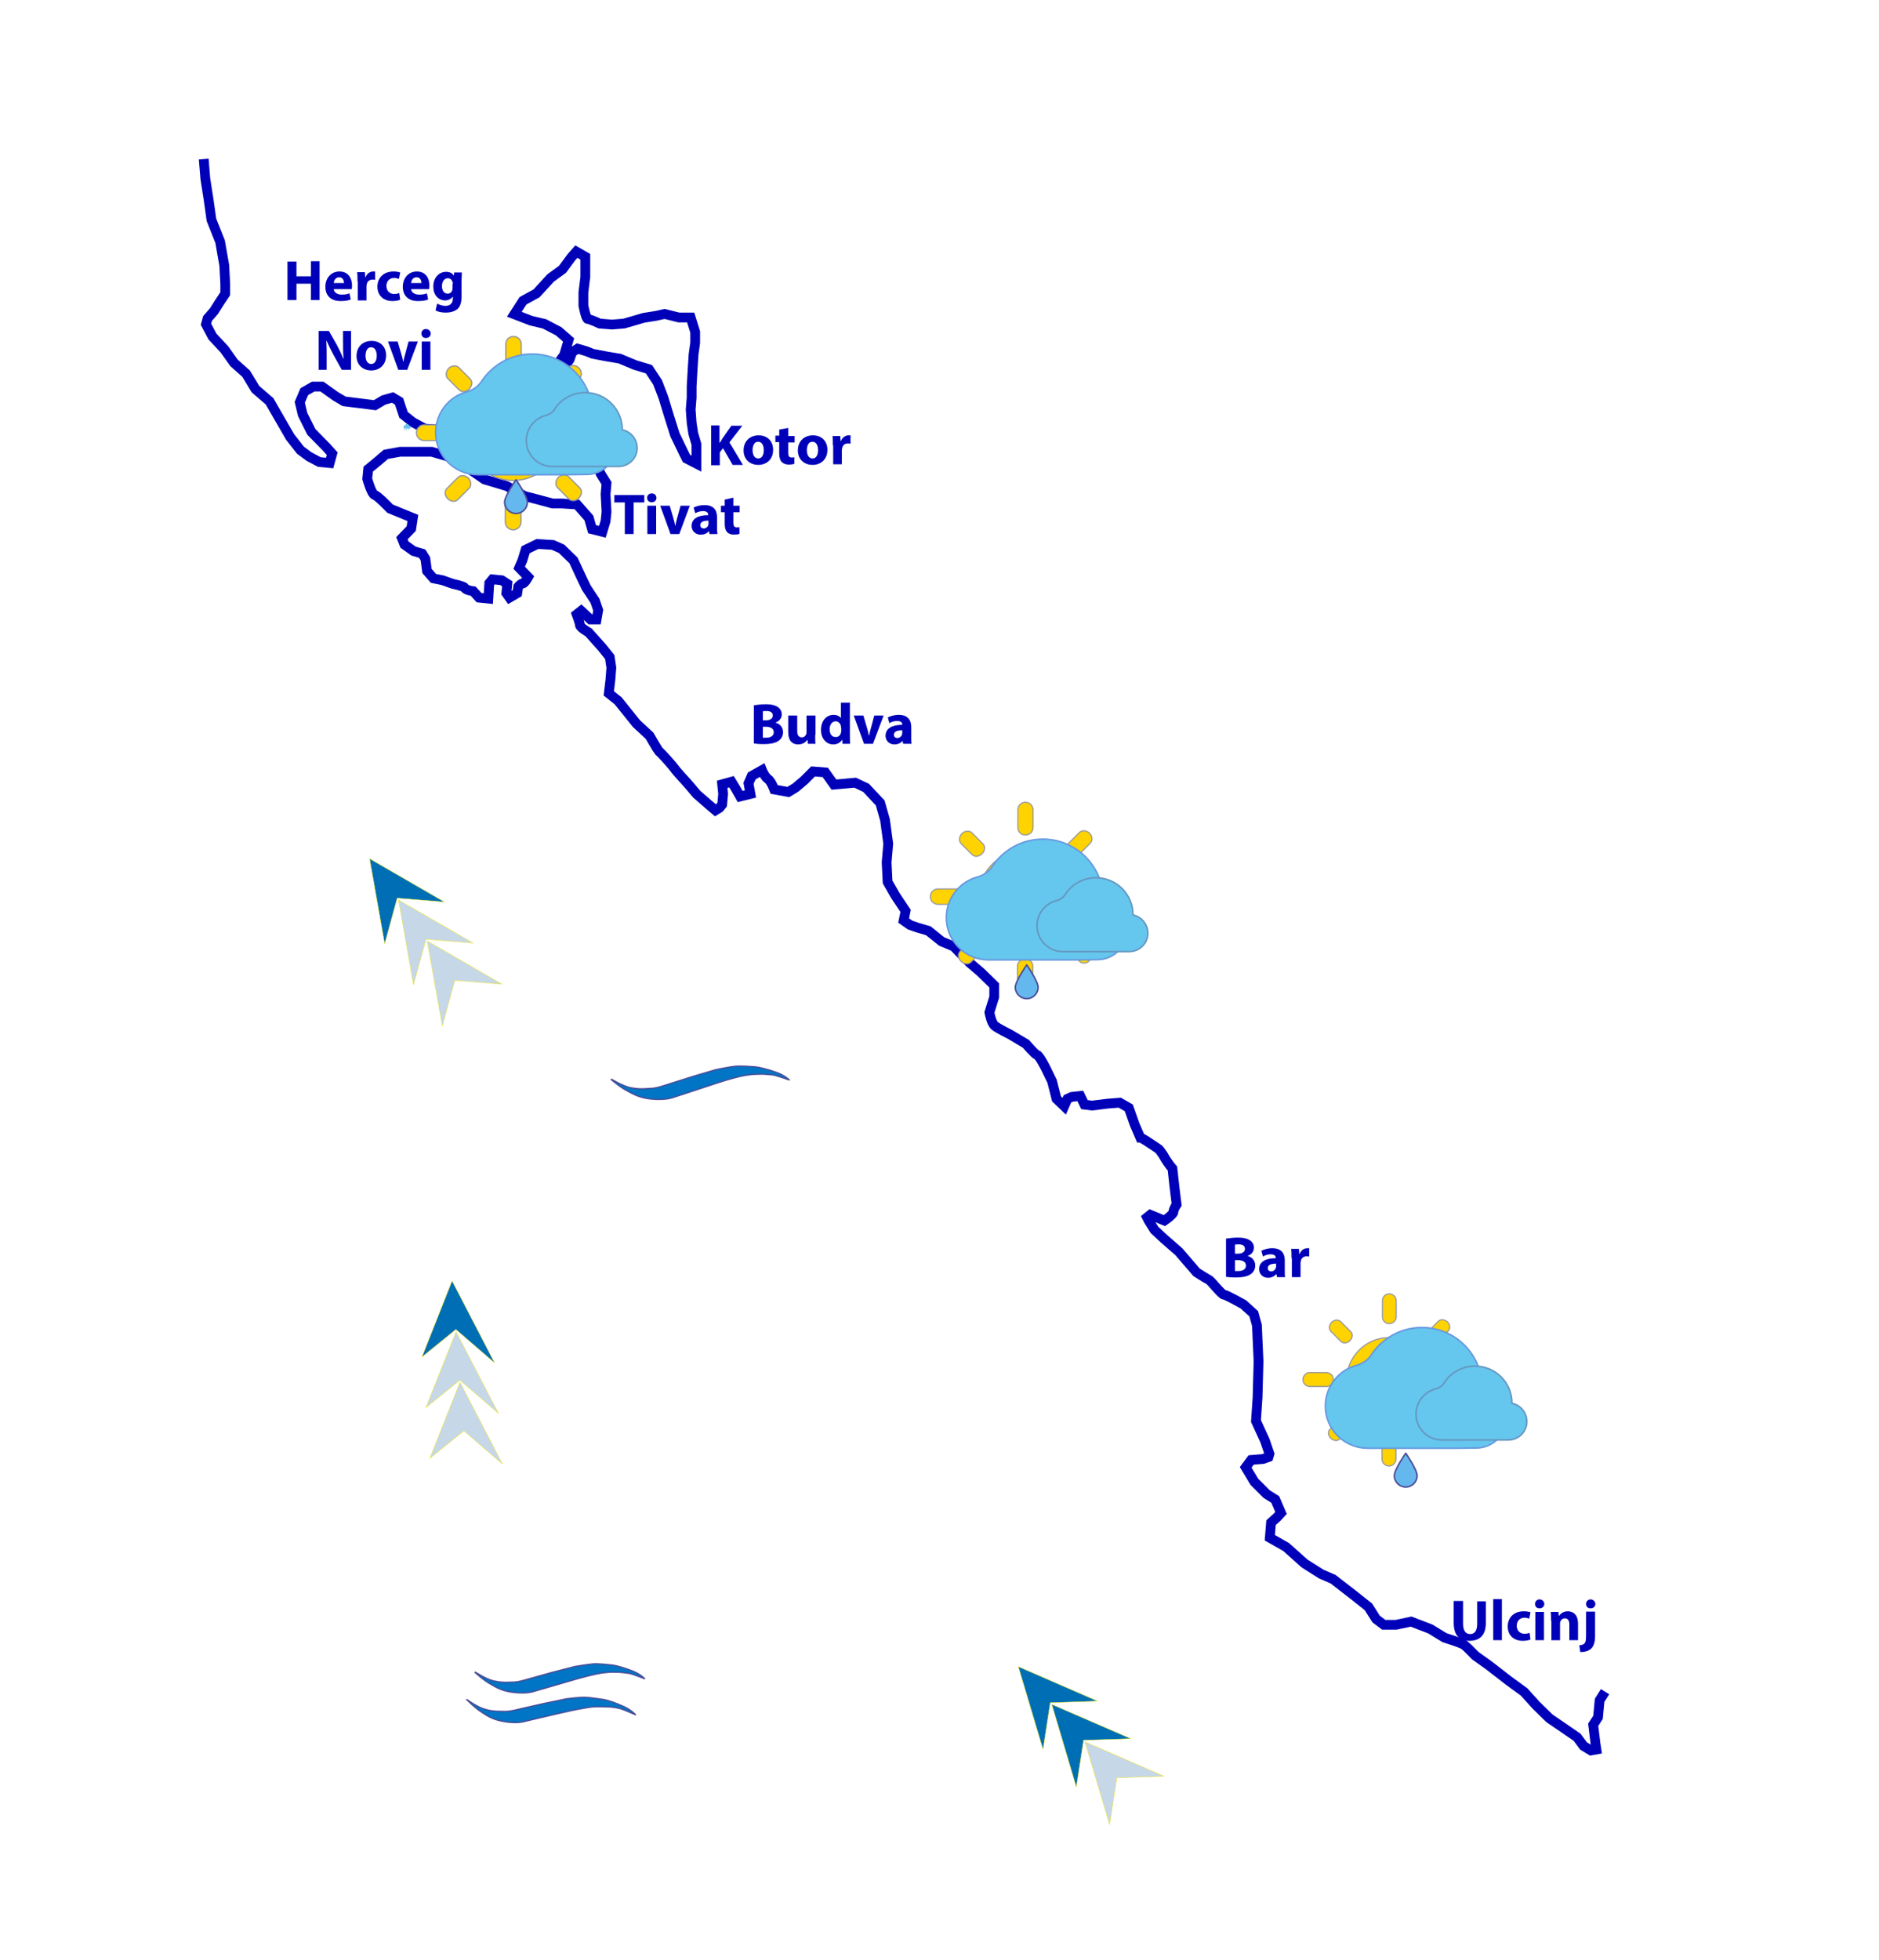 <?xml version="1.0" encoding="UTF-8" standalone="no"?>
<svg
   xmlns:dc="http://purl.org/dc/elements/1.1/"
   xmlns:cc="http://creativecommons.org/ns#"
   xmlns:rdf="http://www.w3.org/1999/02/22-rdf-syntax-ns#"
   xmlns:svg="http://www.w3.org/2000/svg"
   xmlns="http://www.w3.org/2000/svg"
   xmlns:xlink="http://www.w3.org/1999/xlink"
   xmlns:sodipodi="http://sodipodi.sourceforge.net/DTD/sodipodi-0.dtd"
   xmlns:inkscape="http://www.inkscape.org/namespaces/inkscape"
   version="1.1"
   id="Layer_5_xA0_Image_1_"
   sodipodi:docname="jjadran.svg"
   inkscape:version="1.0.1 (3bc2e813f5, 2020-09-07)"
   x="0px"
   y="0px"
   width="585px"
   height="610px"
   viewBox="0 0 585 610"
   enable-background="new 0 0 585 610"
   xml:space="preserve"><defs
   id="defs936"><symbol
     id="06"
     style="stroke-width:0.472;stroke-miterlimit:4;stroke-dasharray:none"><g
       id="g16221"
       style="stroke-width:0.136;stroke-miterlimit:4;stroke-dasharray:none"
       transform="matrix(3.485,0,0,-3.486,47.627,427.229)"><path
         fill="#ffd300"
         stroke="#999999"
         stroke-width="0.45"
         stroke-miterlimit="10"
         d="m -0.217,6.461 c 0.214,0 0.405,0.071 0.572,0.214 0.143,0.143 0.238,0.333 0.238,0.548 v 1.905 c -0.024,0.429 -0.405,0.762 -0.833,0.738 -0.405,-0.024 -0.714,-0.333 -0.738,-0.738 v -1.905 c 0,-0.214 0.072,-0.405 0.238,-0.548 0.119,-0.143 0.31,-0.214 0.524,-0.214 m 0,-12.883 c -0.214,0 -0.405,-0.071 -0.572,-0.238 -0.143,-0.143 -0.238,-0.333 -0.238,-0.548 v -1.857 c 0,-0.215 0.071,-0.429 0.238,-0.572 0.31,-0.309 0.81,-0.309 1.119,0 v 0 c 0.143,0.143 0.238,0.357 0.238,0.572 v 1.881 c 0,0.215 -0.071,0.405 -0.238,0.548 -0.143,0.143 -0.333,0.238 -0.548,0.214 M 3.188,3.437 C 2.735,3.89 2.212,4.223 1.64,4.485 0.259,5.081 -1.337,4.985 -2.646,4.223 -3.385,3.795 -4.004,3.176 -4.432,2.437 c -0.881,-1.5 -0.881,-3.334 0,-4.834 0.429,-0.738 1.048,-1.334 1.762,-1.762 1.5,-0.857 3.358,-0.857 4.858,0 0.738,0.429 1.334,1.024 1.762,1.762 0.762,1.31 0.857,2.905 0.262,4.31 -0.238,0.572 -0.571,1.095 -1.024,1.524 M 8.855,0.818 H 6.974 c -0.191,0 -0.381,-0.071 -0.524,-0.238 -0.143,-0.143 -0.238,-0.357 -0.238,-0.572 0,-0.214 0.071,-0.405 0.214,-0.572 0.143,-0.143 0.333,-0.238 0.548,-0.238 h 1.881 c 0.214,0 0.429,0.095 0.572,0.238 0.167,0.143 0.238,0.333 0.238,0.548 -0.024,0.5 -0.357,0.833 -0.81,0.833 m -16.264,0.024 h -1.905 c -0.214,0 -0.405,-0.071 -0.548,-0.238 -0.167,-0.143 -0.238,-0.357 -0.238,-0.572 0,-0.429 0.357,-0.786 0.786,-0.786 h 1.905 c 0.215,0 0.405,0.072 0.548,0.238 0.143,0.143 0.214,0.334 0.214,0.548 0,0.214 -0.071,0.405 -0.214,0.572 -0.143,0.143 -0.333,0.238 -0.548,0.238 M 4.378,4.556 C 4.521,4.414 4.712,4.318 4.902,4.294 5.092,4.271 5.283,4.342 5.402,4.461 L 6.569,5.628 c 0.262,0.286 0.191,0.762 -0.119,1.048 C 6.141,6.938 5.712,6.985 5.45,6.747 L 4.283,5.58 C 4.164,5.461 4.093,5.271 4.117,5.08 4.14,4.89 4.236,4.699 4.378,4.556 M -6.909,-6.659 c 0.143,-0.143 0.333,-0.238 0.524,-0.262 0.191,-0.024 0.381,0.048 0.5,0.167 l 1.167,1.167 c 0.262,0.286 0.191,0.762 -0.119,1.048 -0.31,0.262 -0.738,0.309 -1,0.071 l -1.167,-1.167 c -0.119,-0.119 -0.191,-0.31 -0.167,-0.5 0.024,-0.191 0.119,-0.381 0.262,-0.524 m 13.383,0.048 c 0.143,0.143 0.238,0.334 0.262,0.524 0.024,0.191 -0.048,0.381 -0.167,0.5 l -1.167,1.167 c -0.286,0.262 -0.762,0.191 -1.048,-0.119 C 4.093,-4.85 4.045,-5.278 4.283,-5.54 L 5.45,-6.707 C 5.569,-6.826 5.759,-6.898 5.95,-6.874 c 0.191,0.024 0.381,0.119 0.524,0.262 m -11.192,11.144 c 0.143,0.143 0.238,0.333 0.262,0.524 0.024,0.191 -0.048,0.381 -0.167,0.5 l -1.167,1.167 c -0.286,0.262 -0.762,0.191 -1.048,-0.119 -0.262,-0.31 -0.31,-0.738 -0.071,-1 l 1.167,-1.167 c 0.119,-0.119 0.31,-0.191 0.5,-0.167 0.191,2.646e-4 0.381,0.095 0.524,0.262"
         id="path16215"
         style="stroke-width:0.136;stroke-miterlimit:4;stroke-dasharray:none" /><g
         id="g16219"
         style="stroke-width:0.136;stroke-miterlimit:4;stroke-dasharray:none"><path
           fill="#65c6ee"
           stroke="#6598df"
           stroke-width="0.675"
           stroke-linecap="round"
           stroke-linejoin="round"
           stroke-miterlimit="10"
           d="m 7.427,-7.826 h 0.048 c 1.429,0 2.596,1.167 2.596,2.596 0,1.262 -0.905,2.31 -2.095,2.548 0,0.024 0,0.024 0,0.048 0,2.881 -2.334,5.215 -5.215,5.215 -1.834,0 -3.453,-0.953 -4.381,-2.381 -0.286,-0.429 -0.738,-0.738 -1.238,-0.881 -1.572,-0.405 -2.715,-1.834 -2.715,-3.525 0,-2.024 1.643,-3.643 3.643,-3.643 h 7.763 z"
           id="path16217"
           style="stroke-width:0.136;stroke-miterlimit:4;stroke-dasharray:none" /></g></g><path
       fill="#65b8ee"
       stroke="#4b4c97"
       stroke-width="0.45"
       stroke-linecap="round"
       stroke-linejoin="round"
       stroke-miterlimit="10"
       d="m 66.889,464.206 c 0,1.909 -1.532,3.533 -3.543,3.533 -1.915,0 -3.543,-1.528 -3.543,-3.533 0,-1.909 3.543,-6.968 3.543,-6.968 0,0 3.543,5.059 3.543,6.968 z"
       id="path16223"
       style="stroke-width:0.472;stroke-miterlimit:4;stroke-dasharray:none" /></symbol><symbol
     id="07"
     style="stroke-width:0.472;stroke-miterlimit:4;stroke-dasharray:none"><path
       fill="#ffd300"
       stroke="#999999"
       stroke-width="0.45"
       stroke-miterlimit="10"
       d="m 46.446,485.875 c 0.747,0 1.411,-0.25 1.992,-0.748 0.498,-0.498 0.83,-1.162 0.83,-1.908 v -6.64 c -0.083,-1.494 -1.411,-2.656 -2.905,-2.573 -1.411,0.083 -2.49,1.162 -2.573,2.573 v 6.64 c 0,0.747 0.249,1.41 0.83,1.908 0.414,0.583 1.078,0.831 1.826,0.748 m 0,44.906 c -0.748,0 -1.411,0.25 -1.993,0.83 -0.498,0.497 -0.83,1.162 -0.83,1.908 v 6.475 c 0,0.747 0.25,1.494 0.83,1.992 1.079,1.079 2.823,1.079 3.901,0 v 0 c 0.498,-0.498 0.83,-1.246 0.83,-1.992 v -6.475 c 0,-0.747 -0.249,-1.411 -0.83,-1.908 -0.498,-0.581 -1.161,-0.83 -1.908,-0.83 m 11.868,-34.364 c -1.577,-1.577 -3.403,-2.739 -5.395,-3.652 -4.814,-2.075 -10.375,-1.743 -14.94,0.913 -2.573,1.494 -4.731,3.652 -6.225,6.225 -3.071,5.229 -3.071,11.621 0,16.85 1.494,2.573 3.569,4.648 6.142,6.142 5.229,2.987 11.703,2.987 16.932,0 2.574,-1.494 4.649,-3.569 6.143,-6.142 2.656,-4.565 2.988,-10.126 0.913,-15.024 -0.748,-1.908 -1.993,-3.735 -3.57,-5.312 m 19.754,9.132 h -6.557 c -0.664,0 -1.328,0.249 -1.826,0.829 -0.498,0.498 -0.83,1.246 -0.83,1.992 0,0.748 0.249,1.411 0.747,1.992 0.498,0.498 1.162,0.83 1.909,0.83 h 6.557 c 0.748,0 1.494,-0.332 1.992,-0.83 0.581,-0.498 0.83,-1.162 0.83,-1.909 9.22e-4,-1.66 -1.244,-2.904 -2.822,-2.904 m -56.687,0 h -6.64 c -0.747,0 -1.411,0.249 -1.909,0.829 -0.581,0.498 -0.83,1.246 -0.83,1.992 0,1.494 1.245,2.739 2.739,2.739 h 6.64 c 0.747,0 1.411,-0.249 1.909,-0.829 0.498,-0.498 0.747,-1.162 0.83,-1.909 0,-0.747 -0.249,-1.411 -0.747,-1.992 -0.581,-0.582 -1.245,-0.83 -1.992,-0.83 m 41.084,-12.949 c 0.498,0.498 1.162,0.829 1.826,0.912 0.664,0.084 1.327,-0.166 1.743,-0.581 l 4.067,-4.067 c 0.913,-0.996 0.664,-2.656 -0.415,-3.652 -1.079,-0.912 -2.573,-1.079 -3.486,-0.249 l -4.067,4.067 c -0.415,0.415 -0.664,1.079 -0.581,1.743 0.083,0.664 0.415,1.328 0.913,1.827 m -39.258,39.095 c 0.498,0.498 1.162,0.829 1.826,0.913 0.664,0.083 1.328,-0.167 1.743,-0.581 l 4.067,-4.068 c 0.913,-0.995 0.664,-2.655 -0.415,-3.651 -1.079,-0.913 -2.574,-1.079 -3.486,-0.249 l -4.068,4.066 c -0.415,0.415 -0.664,1.079 -0.58,1.744 0,0.664 0.332,1.328 0.913,1.826 m 46.562,-0.165 c 0.498,-0.498 0.83,-1.163 0.913,-1.826 0.083,-0.664 -0.166,-1.328 -0.581,-1.744 l -4.067,-4.066 c -0.996,-0.913 -2.656,-0.664 -3.652,0.415 -0.913,1.079 -1.079,2.573 -0.249,3.486 l 4.067,4.066 c 0.415,0.415 1.078,0.664 1.743,0.581 0.664,-0.082 1.329,-0.414 1.826,-0.912 M 30.758,492.681 c 0.498,-0.498 0.83,-1.162 0.913,-1.826 0.083,-0.664 -0.166,-1.327 -0.58,-1.743 l -4.068,-4.067 c -0.996,-0.913 -2.655,-0.664 -3.652,0.415 -0.913,1.079 -1.078,2.573 -0.249,3.486 l 4.067,4.066 c 0.415,0.415 1.079,0.665 1.743,0.582 0.664,-0.083 1.328,-0.415 1.826,-0.913"
       id="path16486"
       style="stroke-width:0.472;stroke-miterlimit:4;stroke-dasharray:none" /><g
       id="g16490"
       style="stroke-width:0.136;stroke-miterlimit:4;stroke-dasharray:none"
       transform="matrix(3.486,0,0,-3.486,47.203,511.065)"><path
         fill="#65c6ee"
         stroke="#6598df"
         stroke-width="0.675"
         stroke-linecap="round"
         stroke-linejoin="round"
         stroke-miterlimit="10"
         d="M 7.426,-7.085 H 7.474 c 1.429,0 2.596,1.167 2.596,2.596 0,1.262 -0.905,2.31 -2.095,2.548 0,0.024 0,0.024 0,0.048 0,2.881 -2.334,5.215 -5.215,5.215 -1.834,0 -3.453,-0.953 -4.382,-2.381 -0.286,-0.428 -0.738,-0.738 -1.238,-0.881 -1.572,-0.405 -2.715,-1.834 -2.715,-3.524 0,-2.024 1.643,-3.644 3.643,-3.644 h 7.763 z"
         id="path16488"
         style="stroke-width:0.136;stroke-miterlimit:4;stroke-dasharray:none" /></g><path
       fill="#65b8ee"
       stroke="#4b4c97"
       stroke-width="0.45"
       stroke-linecap="round"
       stroke-linejoin="round"
       stroke-miterlimit="10"
       d="m 56.097,545.247 c 0,1.945 -1.594,3.539 -3.543,3.539 -1.949,0 -3.543,-1.593 -3.543,-3.539 0,-1.946 3.543,-7.077 3.543,-7.077 0,0 3.543,5.13 3.543,7.077 z"
       id="path16492"
       style="stroke-width:0.472;stroke-miterlimit:4;stroke-dasharray:none" /><path
       fill="#65b8ee"
       stroke="#4b4c97"
       stroke-width="0.45"
       stroke-linecap="round"
       stroke-linejoin="round"
       stroke-miterlimit="10"
       d="m 73.64,544.573 c 0,1.959 -1.573,3.625 -3.638,3.625 -1.966,0 -3.638,-1.568 -3.638,-3.625 0,-2.057 3.638,-7.152 3.638,-7.152 0,0 3.638,5.192 3.638,7.152 z"
       id="path16494"
       style="stroke-width:0.472;stroke-miterlimit:4;stroke-dasharray:none" /></symbol><symbol
     id="MUNJA"><polyline
       fill="none"
       stroke="#e13331"
       stroke-width="3.649"
       stroke-linecap="round"
       stroke-linejoin="round"
       points="      2.148,-31.795 5.209,-19.195 12.229,-28.555 16.909,-9.295 16.909,-7.495     "
       id="polyline17163"
       style="stroke-width:1.039;stroke-miterlimit:4;stroke-dasharray:none"
       transform="matrix(1,0,0,-1,246.141,360.892)" /><g
       id="g17167"
       style="stroke-width:0.2;stroke-miterlimit:4;stroke-dasharray:none"
       transform="matrix(3.78,0,0,-3.78,246.141,360.892)"><polygon
         fill="#e13331"
         points="8.449,-31.255 0.529,-40.345 -3.341,-28.915 "
         id="polygon17165"
         style="stroke-width:0.756;stroke-miterlimit:4;stroke-dasharray:none"
         transform="scale(0.265)" /></g></symbol><symbol
     id="T4"
     style="stroke:#4b4c97;stroke-width:0.099;stroke-miterlimit:4;stroke-dasharray:none;stroke-opacity:1"><g
       id="T4_transform"
       transform="matrix(3.831,0,0,-3.832,475.999,399.842)"
       inkscape:label="#T4"><g
         id="g5178"
         style="stroke:#4b4c97;stroke-width:0.099;stroke-miterlimit:4;stroke-dasharray:none;stroke-opacity:1"><path
           fill="#0089d1"
           stroke="#2b8def"
           stroke-width="0.45"
           stroke-miterlimit="10"
           d="m 1.015,1.333 c -0.286,0.191 -0.595,0.429 -0.738,0.738 -0.119,0.191 -0.167,0.452 -0.167,0.667 0,0.214 0,0.5 0.095,0.691 0.214,0.524 0.595,0.976 1.048,1.31 0.5,0.357 1.571,0.667 2.167,0.619 C 4.087,5.309 4.825,5.095 5.397,4.714 5.873,4.405 6.278,3.928 6.587,3.452 6.754,3.19 6.921,2.881 7.016,2.571 7.183,1.952 7.254,1.309 7.159,0.69 7.087,0.285 7.087,-5.2916667e-4 6.873,-0.429 6.659,-0.858 6.468,-1.144 6.23,-1.429 c -0.524,-0.595 -1.024,-0.905 -1.619,-1.143 -0.762,-0.286 -1.857,-0.31 -2.286,-0.215 -0.572,0.072 -2.333,0.714 -2.572,0.929 -0.238,0.215 -4.12,1.929 -4.12,1.929 0,0 1.333,0.357 1.738,0.381 0.405,0.024 1.143,-0.191 1.476,-0.333 0.334,-0.143 1.215,-0.548 1.739,-0.714 0.524,-0.167 0.762,-0.214 1.143,-0.214 0.381,0 1,0 1.357,0.191 0.31,0.167 0.976,0.714 1.191,1.238 0.214,0.524 0.191,1.072 0.095,1.5 -0.095,0.429 -0.786,0.976 -1.048,1.047 -0.262,0.072 -0.953,0.143 -1.381,-0.095 C 1.563,2.904 1.11,2.357 1.063,1.833 0.992,1.666 1.015,1.333 1.015,1.333 Z"
           id="path5174"
           style="stroke:#4b4c97;stroke-width:0.099;stroke-miterlimit:4;stroke-dasharray:none;stroke-opacity:1" /><path
           fill="#0074c5"
           stroke="#2b8fde"
           stroke-width="0.45"
           stroke-miterlimit="10"
           d="m -7.2,-1.62 c -0.048,-0.095 0.857,0.524 1.381,0.667 1.048,0.286 2.143,-0.095 2.953,-0.738 0.357,-0.286 2.048,-1.929 2.405,-2.215 1.095,-0.833 2.357,-1.381 3.739,-1.453 0.714,-0.024 1.429,0.095 2.048,0.476 1.024,0.619 1.714,1.572 1.786,2.786 0,-0.119 -0.286,-0.381 -0.381,-0.476 -0.762,-0.881 -1.667,-1.357 -2.834,-1.5 -1.167,-0.143 -2.619,0.857 -3.334,1.714 -0.095,0.119 -0.667,0.953 -1.381,1.667 -0.881,0.976 -2.12,1.571 -3.453,1.286 -0.381,0.024 -0.833,-0.214 -1.167,-0.357 -0.833,-0.357 -1.357,-1.047 -1.762,-1.857 z"
           id="path5176"
           style="stroke:#4b4c97;stroke-width:0.099;stroke-miterlimit:4;stroke-dasharray:none;stroke-opacity:1" /></g></g></symbol><symbol
     id="V4"
     style="stroke-width:0.125;stroke-miterlimit:4;stroke-dasharray:none"><g
       id="g13436"
       style="fill:#006eb4;fill-opacity:1;stroke:#eee514;stroke-width:0.01;stroke-miterlimit:4;stroke-dasharray:none;stroke-opacity:1"
       transform="matrix(12.9,0,0,-12.9,513.827,70.437)"><polygon
         fill="#553f90"
         points="-12.556,13.544 0.045,3.105 12.556,13.544 0.045,-13.456 "
         id="polygon13434"
         style="fill:#006eb4;fill-opacity:1;stroke:#eee514;stroke-width:0.138;stroke-miterlimit:4;stroke-dasharray:none;stroke-opacity:1"
         transform="scale(0.07)" /></g><g
       id="g13440"
       style="fill:#006eb4;fill-opacity:1;stroke:#eee514;stroke-width:0.01;stroke-miterlimit:4;stroke-dasharray:none;stroke-opacity:1"
       transform="matrix(12.9,0,0,-12.9,513.827,70.437)"><polygon
         fill="#553f90"
         points="-12.556,-3.825 0.045,-14.265 12.556,-3.825 0.045,-30.915 "
         id="polygon13438"
         style="fill:#006eb4;fill-opacity:1;stroke:#eee514;stroke-width:0.138;stroke-miterlimit:4;stroke-dasharray:none;stroke-opacity:1"
         transform="scale(0.07)" /></g><g
       id="g13444"
       style="fill:#006eb4;fill-opacity:1;stroke:#eee514;stroke-width:0.01;stroke-miterlimit:4;stroke-dasharray:none;stroke-opacity:1"
       transform="matrix(12.9,0,0,-12.9,513.827,70.437)"><polygon
         fill="#c6d7e8"
         points="-12.556,30.915 0.045,20.475 12.556,30.915 0.045,3.825 "
         id="polygon13442"
         style="fill:#006eb4;fill-opacity:1;stroke:#eee514;stroke-width:0.138;stroke-miterlimit:4;stroke-dasharray:none;stroke-opacity:1"
         transform="scale(0.07)" /></g></symbol><symbol
     id="V3"
     style="stroke-width:0.125;stroke-miterlimit:4;stroke-dasharray:none"><g
       id="g14443-4"
       style="fill:#006eb4;fill-opacity:1;stroke:#eee514;stroke-width:0.01;stroke-miterlimit:4;stroke-dasharray:none;stroke-opacity:1"
       transform="matrix(12.855,0,0,-12.855,459.061,78.424)"><polygon
         fill="#553f90"
         points="0,-14.265 12.6,-3.825 0,-30.915 -12.6,-3.825 "
         id="polygon14441-5"
         style="fill:#006eb4;fill-opacity:1;stroke:#eee514;stroke-width:0.139;stroke-miterlimit:4;stroke-dasharray:none;stroke-opacity:1"
         transform="matrix(0.07,0,0,0.07,0,0.156)" /></g><g
       id="g14447-0"
       style="fill:#006eb4;fill-opacity:1;stroke:#eee514;stroke-width:0.01;stroke-miterlimit:4;stroke-dasharray:none;stroke-opacity:1"
       transform="matrix(12.855,0,0,-12.855,459.061,76.424)"><polygon
         fill="#c6d7e8"
         points="0,-13.456 -12.6,13.544 0,3.105 12.6,13.544 "
         id="polygon14445-5"
         style="fill:#006eb4;fill-opacity:1;stroke:#eee514;stroke-width:0.139;stroke-miterlimit:4;stroke-dasharray:none;stroke-opacity:1"
         transform="scale(0.07)" /></g><g
       id="g14451-8"
       style="stroke:#eee514;stroke-width:0.01;stroke-miterlimit:4;stroke-dasharray:none;stroke-opacity:1"
       transform="matrix(12.855,0,0,-12.855,459.061,76.424)"><polygon
         fill="#c6d7e8"
         points="0,20.475 12.6,30.915 0,3.825 -12.6,30.915 "
         id="polygon14449-4"
         style="stroke:#eee514;stroke-width:0.139;stroke-miterlimit:4;stroke-dasharray:none;stroke-opacity:1"
         transform="scale(0.07)" /></g></symbol><symbol
     id="T3"
     style="stroke:#4b4c97;stroke-width:0.106;stroke-miterlimit:4;stroke-dasharray:none;stroke-opacity:1"><g
       id="T3_transform"
       transform="matrix(3.558,0,0,-3.554,474.682,333.265)"
       inkscape:label="#T3"><g
         id="g5148"
         style="stroke:#4b4c97;stroke-width:0.106;stroke-miterlimit:4;stroke-dasharray:none;stroke-opacity:1"><path
           fill="#0074c5"
           stroke="#2b8fde"
           stroke-width="0.45"
           stroke-miterlimit="10"
           d="m -7.082,1.408 c -0.03,-0.102 0.753,0.665 1.244,0.896 0.982,0.463 2.127,0.278 3.036,-0.214 C -2.401,1.87 -0.45,0.546 -0.049,0.326 1.174,-0.304 2.512,-0.624 3.885,-0.455 4.593,-0.354 5.276,-0.113 5.819,0.37 6.72,1.157 7.235,2.215 7.09,3.447 7.111,3.33 6.875,3.022 6.798,2.912 6.2,1.912 5.392,1.286 4.267,0.942 3.143,0.599 1.539,1.332 0.687,2.052 0.572,2.153 -0.135,2.874 -0.963,3.454 -2,4.262 -3.323,4.633 -4.586,4.121 -4.966,4.078 -5.37,3.765 -5.673,3.566 -6.424,3.023 -6.82,2.252 -7.082,1.408 Z"
           id="path5144"
           style="stroke:#4b4c97;stroke-width:0.106;stroke-miterlimit:4;stroke-dasharray:none;stroke-opacity:1" /><path
           fill="#0074c5"
           stroke="#2b8fde"
           stroke-width="0.471"
           stroke-miterlimit="10"
           d="m -7.753,-2.603 c -0.03,-0.102 0.823,0.677 1.362,0.917 1.076,0.48 2.315,0.311 3.317,-0.165 0.448,-0.211 2.539,-1.511 2.964,-1.726 C 1.207,-4.191 2.686,-4.487 4.175,-4.296 4.953,-4.183 5.707,-3.93 6.297,-3.439 c 0.995,0.804 1.58,1.874 1.435,3.106 C 7.753,-0.45 7.494,-0.761 7.416,-0.872 6.749,-1.884 5.846,-2.527 4.628,-2.887 3.387,-3.251 1.666,-2.539 0.743,-1.831 0.605,-1.734 -0.126,-1.017 -1.024,-0.45 -2.132,0.346 -3.595,0.693 -4.976,0.159 -5.379,0.112 -5.83,-0.209 -6.157,-0.412 -7.001,-0.972 -7.468,-1.755 -7.753,-2.603 Z"
           id="path5146"
           style="stroke:#4b4c97;stroke-width:0.106;stroke-miterlimit:4;stroke-dasharray:none;stroke-opacity:1" /></g></g></symbol><symbol
     id="01"
     style="stroke-width:0.472;stroke-miterlimit:4;stroke-dasharray:none"><g
       id="g1687"
       transform="matrix(3.576,0,0,-3.576,40.25,42.562)"
       inkscape:label="#01"
       style="stroke-width:0.132;stroke-miterlimit:4;stroke-dasharray:none"><title
         id="title1681">SUNCE</title><g
         id="g1685"
         style="stroke-width:0.132;stroke-miterlimit:4;stroke-dasharray:none"><path
           fill="#ffd300"
           stroke="#999999"
           stroke-width="0.45"
           stroke-miterlimit="10"
           d="m 0,6.461 c 0.214,0 0.405,0.071 0.572,0.214 0.143,0.143 0.238,0.333 0.238,0.548 v 1.905 c -0.024,0.429 -0.405,0.762 -0.833,0.738 C -0.428,9.843 -0.738,9.533 -0.762,9.128 v -1.905 c 0,-0.214 0.072,-0.405 0.238,-0.548 C -0.405,6.533 -0.214,6.461 0,6.461 M 0,-6.421 c -0.214,0 -0.405,-0.071 -0.572,-0.238 -0.143,-0.143 -0.238,-0.333 -0.238,-0.548 v -1.857 c 0,-0.215 0.071,-0.429 0.238,-0.572 0.309,-0.309 0.81,-0.309 1.119,0 v 0 c 0.143,0.143 0.238,0.357 0.238,0.572 v 1.857 c 0,0.214 -0.071,0.405 -0.238,0.548 C 0.405,-6.493 0.214,-6.421 0,-6.421 M 3.405,3.437 C 2.953,3.89 2.429,4.223 1.857,4.461 0.476,5.057 -1.119,4.961 -2.429,4.199 -3.167,3.771 -3.786,3.152 -4.215,2.414 c -0.881,-1.5 -0.881,-3.334 0,-4.834 0.429,-0.738 1.048,-1.333 1.762,-1.762 1.5,-0.857 3.358,-0.857 4.858,0 0.738,0.429 1.333,1.024 1.762,1.762 0.762,1.31 0.857,2.905 0.262,4.31 C 4.191,2.461 3.858,2.985 3.405,3.437 M 9.073,0.818 H 7.191 c -0.191,0 -0.381,-0.072 -0.524,-0.238 -0.143,-0.143 -0.238,-0.357 -0.238,-0.572 0,-0.214 0.071,-0.405 0.214,-0.572 0.143,-0.143 0.333,-0.238 0.548,-0.238 h 1.881 c 0.214,0 0.429,0.095 0.572,0.238 0.167,0.143 0.238,0.333 0.238,0.548 -0.024,0.476 -0.357,0.833 -0.81,0.833 M -7.191,0.842 h -1.905 c -0.214,0 -0.405,-0.071 -0.548,-0.238 -0.167,-0.143 -0.238,-0.357 -0.238,-0.572 0,-0.429 0.357,-0.786 0.786,-0.786 h 1.905 c 0.215,0 0.405,0.071 0.548,0.238 0.143,0.143 0.214,0.333 0.238,0.548 0,0.214 -0.071,0.405 -0.214,0.572 -0.167,0.143 -0.357,0.238 -0.572,0.238 M 4.596,4.556 c 0.143,-0.143 0.334,-0.238 0.524,-0.262 0.19,-0.024 0.381,0.048 0.5,0.167 l 1.167,1.167 c 0.262,0.286 0.191,0.762 -0.119,1.048 C 6.358,6.938 5.929,6.985 5.667,6.747 L 4.501,5.58 C 4.381,5.461 4.31,5.271 4.334,5.08 c 0.024,-0.214 0.119,-0.381 0.262,-0.524 M -6.691,-6.683 c 0.143,-0.143 0.333,-0.238 0.524,-0.262 0.191,-0.024 0.381,0.048 0.5,0.167 l 1.167,1.167 c 0.262,0.286 0.191,0.762 -0.119,1.048 -0.31,0.262 -0.738,0.31 -1,0.071 l -1.167,-1.167 c -0.119,-0.119 -0.191,-0.31 -0.167,-0.5 0.024,-0.191 0.119,-0.381 0.262,-0.524 m 13.383,0.071 c 0.143,0.143 0.238,0.333 0.262,0.524 0.024,0.191 -0.048,0.381 -0.167,0.5 L 5.62,-4.421 c -0.286,0.262 -0.762,0.191 -1.048,-0.119 -0.262,-0.31 -0.31,-0.738 -0.072,-1 l 1.167,-1.167 c 0.119,-0.119 0.31,-0.191 0.5,-0.167 0.191,0 0.381,0.095 0.524,0.262 M -4.501,4.509 c 0.143,0.143 0.238,0.333 0.262,0.524 0.024,0.191 -0.048,0.381 -0.167,0.5 L -5.572,6.7 c -0.286,0.262 -0.762,0.191 -1.048,-0.119 C -6.882,6.271 -6.929,5.843 -6.691,5.581 L -5.524,4.414 c 0.119,-0.119 0.31,-0.191 0.5,-0.167 0.191,0.024 0.381,0.119 0.524,0.262"
           id="path1683"
           style="stroke-width:0.132;stroke-miterlimit:4;stroke-dasharray:none" /></g></g></symbol><symbol
     id="02"
     style="stroke-width:0.472;stroke-miterlimit:4;stroke-dasharray:none"><path
       fill="#ffd300"
       stroke="#999999"
       stroke-width="0.45"
       stroke-miterlimit="10"
       d="m 41.029,98.737 c 0.763,0 1.442,-0.254 2.035,-0.763 0.509,-0.509 0.848,-1.187 0.848,-1.95 v -6.784 c -0.085,-1.526 -1.442,-2.714 -2.968,-2.629 -1.442,0.085 -2.544,1.187 -2.629,2.629 v 6.784 c 0,0.763 0.254,1.442 0.848,1.95 0.423,0.509 1.186,0.763 1.866,0.763 m 0,45.876 c -0.763,0 -1.442,0.254 -2.035,0.848 -0.509,0.509 -0.848,1.187 -0.848,1.95 v 6.614 c 0,0.763 0.254,1.527 0.848,2.035 1.102,1.102 2.883,1.102 3.985,0 v 0 c 0.509,-0.509 0.848,-1.272 0.848,-2.035 v -6.614 c 0,-0.763 -0.254,-1.442 -0.848,-1.95 -0.423,-0.594 -1.186,-0.848 -1.949,-0.848 m 12.211,-35.108 c -1.611,-1.611 -3.477,-2.798 -5.512,-3.646 -4.918,-2.12 -10.6,-1.781 -15.264,0.933 -2.629,1.526 -4.834,3.73 -6.36,6.36 -3.138,5.341 -3.138,11.872 0,17.214 1.526,2.629 3.731,4.749 6.275,6.275 5.342,3.053 11.957,3.053 17.299,0 2.629,-1.526 4.749,-3.646 6.276,-6.275 2.713,-4.664 3.053,-10.346 0.933,-15.349 -0.85,-2.034 -2.121,-3.901 -3.647,-5.512 m 20.097,9.328 h -6.699 c -0.678,0 -1.356,0.255 -1.865,0.848 -0.509,0.509 -0.848,1.272 -0.848,2.035 0,0.764 0.254,1.442 0.763,2.036 0.509,0.509 1.187,0.848 1.95,0.848 h 6.699 c 0.763,0 1.526,-0.339 2.035,-0.848 0.594,-0.509 0.848,-1.188 0.848,-1.95 -9.42e-4,-1.697 -1.273,-2.969 -2.884,-2.969 m -57.833,-0.085 H 8.721 c -0.763,0 -1.442,0.255 -1.95,0.848 -0.594,0.509 -0.848,1.272 -0.848,2.036 0,1.526 1.272,2.798 2.798,2.798 h 6.784 c 0.763,0 1.442,-0.254 1.95,-0.848 0.509,-0.51 0.763,-1.187 0.848,-1.95 0,-0.764 -0.254,-1.442 -0.763,-2.036 -0.678,-0.508 -1.358,-0.848 -2.035,-0.848 m 41.975,-13.228 c 0.509,0.509 1.187,0.848 1.866,0.933 0.678,0.085 1.356,-0.17 1.781,-0.594 l 4.155,-4.155 c 0.933,-1.018 0.678,-2.714 -0.424,-3.731 -1.102,-0.933 -2.629,-1.102 -3.562,-0.254 l -4.155,4.155 c -0.424,0.424 -0.678,1.102 -0.594,1.781 -9.42e-4,0.762 0.424,1.357 0.933,1.866 m -40.195,40.024 c 0.509,0.509 1.187,0.848 1.865,0.933 0.678,0.085 1.357,-0.17 1.781,-0.594 l 4.155,-4.155 c 0.933,-1.018 0.678,-2.714 -0.424,-3.731 -1.102,-0.933 -2.629,-1.102 -3.562,-0.254 l -4.155,4.155 c -0.424,0.424 -0.679,1.102 -0.594,1.781 0.085,0.679 0.425,1.357 0.934,1.866 m 47.656,-0.253 c 0.509,-0.509 0.848,-1.187 0.933,-1.866 0.085,-0.678 -0.17,-1.357 -0.594,-1.781 l -4.155,-4.155 c -1.018,-0.933 -2.714,-0.678 -3.731,0.424 -0.933,1.102 -1.102,2.63 -0.254,3.562 l 4.155,4.155 c 0.424,0.424 1.101,0.678 1.781,0.594 0.679,0 1.273,-0.34 1.866,-0.933 m -39.855,-39.602 c 0.509,-0.509 0.848,-1.187 0.933,-1.866 0.085,-0.678 -0.17,-1.357 -0.593,-1.781 l -4.156,-4.155 c -1.018,-0.933 -2.714,-0.678 -3.731,0.424 -0.933,1.101 -1.102,2.629 -0.254,3.561 l 4.155,4.155 c 0.424,0.424 1.102,0.678 1.781,0.594 0.677,-0.084 1.272,-0.422 1.866,-0.932"
       id="path16083"
       style="stroke-width:0.472;stroke-miterlimit:4;stroke-dasharray:none" /><g
       id="g16087"
       style="stroke-width:0.133;stroke-miterlimit:4;stroke-dasharray:none"
       transform="matrix(3.561,0,0,-3.561,41.072,121.747)"><path
         fill="#65c6ee"
         stroke="#6596c0"
         stroke-width="0.675"
         stroke-linecap="round"
         stroke-linejoin="round"
         stroke-miterlimit="10"
         d="m 7.656,-6.778 h 0.024 c 0.881,0 1.595,0.714 1.595,1.595 0,0.762 -0.548,1.429 -1.286,1.572 v 0.024 c 0,1.762 -1.429,3.191 -3.191,3.191 -1.119,0 -2.119,-0.572 -2.667,-1.453 -0.167,-0.262 -0.452,-0.452 -0.762,-0.524 -0.953,-0.262 -1.667,-1.119 -1.667,-2.167 0,-1.238 1,-2.238 2.238,-2.238 h 4.763 0.953 z"
         id="path16085"
         style="stroke-width:0.133;stroke-miterlimit:4;stroke-dasharray:none" /></g></symbol><symbol
     id="T2"
     style="stroke-width:0.107;stroke-miterlimit:4;stroke-dasharray:none"><g
       id="T2_transform"
       transform="matrix(3.536,0,0,-3.522,476.28,280.567)"
       inkscape:label="#T2"><path
         fill="#0074c5"
         stroke="#2b8fde"
         stroke-width="0.45"
         stroke-miterlimit="10"
         d="m -7.212,1.863 c 0,0 0.784,-0.742 1.463,-1.099 0.7,-0.43 1.264,-0.64 2.215,-0.721 0.95,-0.081 1.457,0.092 1.457,0.092 0,0 3.539,1.02 3.876,1.127 0.506,0.149 1.347,0.358 1.851,0.46 0.504,0.102 1.053,0.13 1.053,0.13 0,0 0.501,0.006 0.858,-0.006 0.38,-0.037 0.641,-0.07 0.854,-0.101 0.214,-0.031 1.366,-0.477 1.366,-0.477 0,0 -0.344,0.393 -1.049,0.68 C 6.025,2.235 5.246,2.453 4.938,2.488 4.629,2.523 3.728,2.626 3.25,2.595 2.773,2.563 1.622,2.365 1.622,2.365 L -0.326,1.861 -2.299,1.311 c 0,0 -0.722,-0.213 -1.034,-0.274 C -3.645,0.977 -3.811,0.982 -4.193,0.972 -4.574,0.961 -4.908,0.949 -5.547,1.091 -6.185,1.232 -7.187,1.886 -7.187,1.886"
         id="path5021"
         style="stroke:#4b4c97;stroke-width:0.107;stroke-miterlimit:4;stroke-dasharray:none;stroke-opacity:1" /><path
         fill="#0074c5"
         stroke="#2b8fde"
         stroke-width="0.45"
         stroke-miterlimit="10"
         d="m -7.939,-0.541 c 0,0 0.759,-0.789 1.389,-1.168 0.674,-0.476 1.238,-0.71 2.163,-0.838 0.949,-0.128 1.454,0.021 1.454,0.021 0,0 3.58,0.851 3.916,0.911 0.505,0.125 1.368,0.286 1.871,0.364 0.503,0.078 1.074,0.058 1.074,0.058 0,0 0.5,-0.017 0.857,-0.03 0.38,-0.037 0.64,-0.094 0.852,-0.149 0.213,-0.055 1.339,-0.547 1.339,-0.547 0,0 -0.32,0.392 -1.023,0.727 -0.703,0.334 -1.457,0.575 -1.765,0.633 -0.309,0.035 -1.185,0.184 -1.684,0.202 -0.476,0.016 -1.625,-0.134 -1.625,-0.134 L -1.089,-0.9 -3.083,-1.354 c 0,0 -0.745,-0.188 -1.056,-0.225 -0.311,-0.037 -0.478,-0.031 -0.858,-0.018 -0.381,0.013 -0.715,0.001 -1.328,0.189 -0.637,0.165 -1.59,0.865 -1.59,0.865"
         id="path5023"
         style="stroke:#4b4c97;stroke-width:0.107;stroke-miterlimit:4;stroke-dasharray:none;stroke-opacity:1" /></g></symbol><symbol
     id="V1"
     style="stroke-width:0.125;stroke-miterlimit:4;stroke-dasharray:none"><g
       id="g12351"
       style="stroke:#eee514;stroke-width:0.01;stroke-miterlimit:4;stroke-dasharray:none;stroke-opacity:1"
       transform="matrix(12.66,0,0,-12.661,362.132,41.108)"><polygon
         fill="#c6d7e8"
         points="0,-14.265 12.6,-3.825 0,-30.915 -12.6,-3.825 "
         id="polygon12349"
         style="stroke:#eee514;stroke-width:0.141;stroke-miterlimit:4;stroke-dasharray:none;stroke-opacity:1"
         transform="scale(0.07)" /></g><g
       id="g12365"
       style="stroke:#eee514;stroke-width:0.01;stroke-miterlimit:4;stroke-dasharray:none;stroke-opacity:1"
       transform="matrix(12.66,0,0,-12.661,362.132,41.108)"><polygon
         fill="#c6d7e8"
         points="-12.6,13.544 0,3.105 12.6,13.544 0,-13.456 "
         id="polygon12363"
         style="stroke:#eee514;stroke-width:0.141;stroke-miterlimit:4;stroke-dasharray:none;stroke-opacity:1"
         transform="scale(0.07)" /></g><g
       id="g12369"
       style="stroke:#eee514;stroke-width:0.01;stroke-miterlimit:4;stroke-dasharray:none;stroke-opacity:1"
       transform="matrix(12.66,0,0,-12.661,362.132,41.108)"><polygon
         fill="#c6d7e8"
         points="-12.6,30.915 0,20.475 12.6,30.915 0,3.825 "
         id="polygon12367"
         style="stroke:#eee514;stroke-width:0.141;stroke-miterlimit:4;stroke-dasharray:none;stroke-opacity:1"
         transform="scale(0.07)" /></g></symbol><symbol
     id="V2"
     style="stroke-width:0.125;stroke-miterlimit:4;stroke-dasharray:none"><g
       id="g14443"
       style="fill:#006eb4;fill-opacity:1;stroke:#eee514;stroke-width:0.01;stroke-miterlimit:4;stroke-dasharray:none;stroke-opacity:1"
       transform="matrix(12.855,0,0,-12.855,408.945,71.062)"><polygon
         fill="#553f90"
         points="-12.6,-3.825 0,-14.265 12.6,-3.825 0,-30.915 "
         id="polygon14441"
         style="fill:#006eb4;fill-opacity:1;stroke:#eee514;stroke-width:0.139;stroke-miterlimit:4;stroke-dasharray:none;stroke-opacity:1"
         transform="scale(0.07)" /></g><g
       id="g14447"
       style="stroke:#eee514;stroke-width:0.01;stroke-miterlimit:4;stroke-dasharray:none;stroke-opacity:1"
       transform="matrix(12.855,0,0,-12.855,408.945,71.062)"><polygon
         fill="#c6d7e8"
         points="12.6,13.544 0,-13.456 -12.6,13.544 0,3.105 "
         id="polygon14445"
         style="stroke:#eee514;stroke-width:0.139;stroke-miterlimit:4;stroke-dasharray:none;stroke-opacity:1"
         transform="scale(0.07)" /></g><g
       id="g14451"
       style="stroke:#eee514;stroke-width:0.01;stroke-miterlimit:4;stroke-dasharray:none;stroke-opacity:1"
       transform="matrix(12.855,0,0,-12.855,408.945,71.062)"><polygon
         fill="#c6d7e8"
         points="12.6,30.915 0,3.825 -12.6,30.915 0,20.475 "
         id="polygon14449"
         style="stroke:#eee514;stroke-width:0.139;stroke-miterlimit:4;stroke-dasharray:none;stroke-opacity:1"
         transform="scale(0.07)" /></g></symbol><symbol
     id="09"
     style="stroke-width:0.472;stroke-miterlimit:4;stroke-dasharray:none"><path
       fill="#65b8ee"
       stroke="#4b4c97"
       stroke-width="0.45"
       stroke-linecap="round"
       stroke-linejoin="round"
       stroke-miterlimit="10"
       d="m 151.12,135.93 c 0,2.037 -1.636,3.768 -3.681,3.768 -2.045,0 -3.783,-1.629 -3.783,-3.768 0,-2.139 3.783,-7.433 3.783,-7.433 0,0 3.681,5.396 3.681,7.433 z"
       id="path16562"
       style="stroke-width:0.472;stroke-miterlimit:4;stroke-dasharray:none" /><path
       fill="#65b8ee"
       stroke="#4b4c97"
       stroke-width="0.45"
       stroke-linecap="round"
       stroke-linejoin="round"
       stroke-miterlimit="10"
       d="m 131.088,136.927 c 0,1.91 -1.532,3.534 -3.543,3.534 -1.915,0 -3.543,-1.528 -3.543,-3.534 0,-1.91 3.543,-6.971 3.543,-6.971 0,0 3.543,5.061 3.543,6.971 z"
       id="path16564"
       style="stroke-width:0.472;stroke-miterlimit:4;stroke-dasharray:none" /><g
       id="g16568"
       style="stroke-width:0.131;stroke-miterlimit:4;stroke-dasharray:none"
       transform="matrix(3.604,0,0,-3.603,135.888,115.057)"><path
         fill="#65c6ee"
         stroke="#6598df"
         stroke-width="0.675"
         stroke-linecap="round"
         stroke-linejoin="round"
         stroke-miterlimit="10"
         d="m 4.298,-3.682 h 0.048 c 1.429,0 2.596,1.167 2.596,2.596 0,1.262 -0.905,2.31 -2.096,2.548 0,0.024 0,0.024 0,0.048 0,2.881 -2.334,5.215 -5.215,5.215 -1.834,0 -3.453,-0.953 -4.381,-2.381 -0.286,-0.429 -0.738,-0.738 -1.238,-0.881 -1.572,-0.405 -2.715,-1.834 -2.715,-3.524 0,-2.024 1.643,-3.643 3.644,-3.643 h 7.763 z"
         id="path16566"
         style="stroke-width:0.131;stroke-miterlimit:4;stroke-dasharray:none" /></g><g
       id="g16572"
       style="stroke-width:0.131;stroke-miterlimit:4;stroke-dasharray:none"
       transform="matrix(3.604,0,0,-3.603,135.888,115.057)"><path
         fill="#65c6ee"
         stroke="#6596c0"
         stroke-width="0.675"
         stroke-linecap="round"
         stroke-linejoin="round"
         stroke-miterlimit="10"
         d="m 7.084,-2.992 v 0 c 0.905,0 1.619,0.714 1.619,1.595 0,0.762 -0.548,1.428 -1.286,1.572 v 0.024 c 0,1.762 -1.429,3.191 -3.191,3.191 -1.119,0 -2.119,-0.572 -2.667,-1.453 -0.167,-0.262 -0.452,-0.452 -0.762,-0.524 -0.953,-0.262 -1.667,-1.119 -1.667,-2.167 0,-1.238 1,-2.238 2.238,-2.238 h 4.763 0.953 z"
         id="path16570"
         style="stroke-width:0.131;stroke-miterlimit:4;stroke-dasharray:none" /></g></symbol><symbol
     id="OBLAK"
     style="stroke-width:0.131;stroke-miterlimit:4;stroke-dasharray:none"><g
       id="OBLAK_transform"
       transform="matrix(3.604,0,0,-3.603,254.934,333.627)"
       inkscape:label="#OBLAK"><path
         fill="#65c6ee"
         stroke="#6598df"
         stroke-width="0.675"
         stroke-linecap="round"
         stroke-linejoin="round"
         stroke-miterlimit="10"
         d="m 4.298,-3.682 h 0.048 c 1.429,0 2.596,1.167 2.596,2.596 0,1.262 -0.905,2.31 -2.095,2.548 0,0.024 0,0.024 0,0.048 0,2.881 -2.334,5.215 -5.215,5.215 -1.834,0 -3.453,-0.953 -4.382,-2.381 -0.286,-0.429 -0.738,-0.738 -1.238,-0.881 -1.572,-0.405 -2.715,-1.834 -2.715,-3.524 0,-2.024 1.643,-3.643 3.644,-3.643 h 7.763 z"
         id="path17138"
         style="stroke-width:0.131;stroke-miterlimit:4;stroke-dasharray:none" /></g></symbol><symbol
     id="03"
     style="stroke-width:0.472;stroke-miterlimit:4;stroke-dasharray:none"><g
       id="g16116"
       transform="matrix(0.941,0,0,0.941,-0.032,11.76)"
       style="stroke-width:0.502;stroke-miterlimit:4;stroke-dasharray:none"><path
         fill="#ffd300"
         stroke="#999999"
         stroke-width="0.45"
         stroke-miterlimit="10"
         d="m 36.806,212.499 c 0.81,0 1.53,-0.27 2.16,-0.81 0.54,-0.54 0.9,-1.26 0.9,-2.07 v -7.2 c -0.09,-1.62 -1.53,-2.88 -3.15,-2.79 -1.529,0.09 -2.7,1.26 -2.79,2.79 v 7.2 c 0,0.81 0.271,1.53 0.9,2.07 0.449,0.54 1.17,0.81 1.98,0.81 m 0,48.69 c -0.81,0 -1.53,0.27 -2.16,0.9 -0.54,0.54 -0.9,1.259 -0.9,2.07 v 7.02 c 0,0.811 0.27,1.62 0.9,2.161 1.17,1.169 3.06,1.169 4.23,0 v 0 c 0.54,-0.541 0.9,-1.35 0.9,-2.161 v -7.109 c 0,-0.811 -0.27,-1.53 -0.9,-2.071 -0.54,-0.54 -1.26,-0.901 -2.07,-0.81 m 12.869,-37.261 c -1.71,-1.71 -3.689,-2.97 -5.85,-3.96 -5.22,-2.25 -11.25,-1.89 -16.2,0.99 -2.79,1.62 -5.13,3.96 -6.75,6.75 -3.33,5.67 -3.33,12.6 0,18.27 1.62,2.791 3.96,5.041 6.66,6.66 5.67,3.24 12.69,3.24 18.36,0 2.791,-1.62 5.041,-3.87 6.66,-6.66 2.88,-4.95 3.24,-10.98 0.99,-16.29 -0.899,-2.16 -2.159,-4.139 -3.87,-5.76 m 21.421,9.9 h -7.11 c -0.72,0 -1.44,0.27 -1.98,0.9 -0.54,0.541 -0.9,1.35 -0.9,2.16 0,0.81 0.27,1.53 0.81,2.16 0.54,0.541 1.26,0.9 2.07,0.9 h 7.11 c 0.81,0 1.62,-0.359 2.16,-0.9 0.63,-0.54 0.9,-1.26 0.9,-2.07 -0.091,-1.889 -1.35,-3.15 -3.06,-3.15 m -61.47,-0.089 H 2.426 c -0.81,0 -1.53,0.27 -2.07,0.9 -0.63,0.54 -0.9,1.35 -0.9,2.16 0,1.621 1.35,2.971 2.97,2.971 h 7.2 c 0.811,0 1.53,-0.271 2.07,-0.9 0.54,-0.541 0.81,-1.261 0.81,-2.071 0,-0.81 -0.27,-1.529 -0.81,-2.16 -0.54,-0.541 -1.26,-0.9 -2.07,-0.9 m 44.549,-14.04 c 0.54,0.54 1.261,0.9 1.98,0.99 0.719,0.09 1.44,-0.18 1.89,-0.63 l 4.41,-4.41 c 0.99,-1.08 0.72,-2.88 -0.45,-3.96 -1.169,-0.99 -2.79,-1.17 -3.78,-0.27 l -4.41,4.41 c -0.45,0.45 -0.72,1.17 -0.629,1.89 0.089,0.72 0.45,1.44 0.989,1.98 m -42.659,42.39 c 0.54,0.54 1.26,0.9 1.98,0.989 0.72,0.091 1.44,-0.18 1.89,-0.63 l 4.41,-4.41 c 0.99,-1.08 0.72,-2.88 -0.45,-3.96 -1.17,-0.989 -2.79,-1.169 -3.78,-0.27 l -4.41,4.41 c -0.45,0.45 -0.72,1.17 -0.63,1.89 0.09,0.72 0.45,1.44 0.99,1.981 m 50.58,-0.18 c 0.54,-0.54 0.9,-1.261 0.99,-1.98 0.089,-0.72 -0.18,-1.439 -0.63,-1.89 l -4.41,-4.41 c -1.081,-0.99 -2.88,-0.72 -3.96,0.45 -0.99,1.17 -1.17,2.791 -0.271,3.78 l 4.41,4.411 c 0.45,0.45 1.17,0.72 1.89,0.629 0.721,-0.09 1.441,-0.451 1.981,-0.99 m -42.3,-42.12 c 0.54,-0.54 0.9,-1.26 0.99,-1.98 0.09,-0.72 -0.18,-1.44 -0.63,-1.89 l -4.41,-4.41 c -1.08,-0.99 -2.88,-0.72 -3.96,0.45 -0.99,1.17 -1.17,2.79 -0.27,3.78 l 4.41,4.41 c 0.45,0.45 1.17,0.72 1.89,0.63 0.72,-0.001 1.439,-0.36 1.98,-0.99"
         id="path16114"
         style="stroke-width:0.502;stroke-miterlimit:4;stroke-dasharray:none" /></g><g
       id="g16120"
       style="stroke-width:0.125;stroke-miterlimit:4;stroke-dasharray:none"
       transform="matrix(3.78,0,0,-3.78,37.627,236.92)"><path
         fill="#65c6ee"
         stroke="#6598df"
         stroke-width="0.675"
         stroke-linecap="round"
         stroke-linejoin="round"
         stroke-miterlimit="10"
         d="m 7.427,-7.826 h 0.048 c 1.429,0 2.596,1.167 2.596,2.596 0,1.262 -0.905,2.31 -2.095,2.548 0,0.024 0,0.024 0,0.048 0,2.881 -2.334,5.215 -5.215,5.215 -1.834,0 -3.453,-0.953 -4.381,-2.381 -0.286,-0.429 -0.738,-0.738 -1.238,-0.881 -1.572,-0.405 -2.715,-1.834 -2.715,-3.525 0,-2.024 1.643,-3.643 3.643,-3.643 h 7.763 z"
         id="path16118"
         style="stroke-width:0.125;stroke-miterlimit:4;stroke-dasharray:none" /></g></symbol><symbol
     id="T1"
     style="stroke:#4b4c97;stroke-width:0.102;stroke-miterlimit:4;stroke-dasharray:none;stroke-opacity:1"><g
       id="T1_transform"
       transform="matrix(3.709,0,0,-3.7,477.81,243.149)"
       inkscape:label="#T1"><path
         id="path4997"
         fill="#0074c5"
         stroke="#2b8fde"
         stroke-width="0.45"
         stroke-miterlimit="10"
         d="m -7.586,0.293 c 0,0 0.81,-0.714 1.5,-1.048 0.714,-0.405 1.286,-0.595 2.238,-0.643 0.953,-0.048 1.453,0.143 1.453,0.143 0,0 3.5,1.143 3.834,1.262 0.5,0.167 1.334,0.405 1.834,0.524 0.5,0.119 1.048,0.167 1.048,0.167 0,0 0.5,0.024 0.857,0.024 0.381,-0.024 0.643,-0.048 0.858,-0.071 0.214,-0.024 1.381,-0.429 1.381,-0.429 0,0 -0.357,0.381 -1.072,0.643 C 5.63,1.127 4.845,1.317 4.535,1.341 c -0.31,0.024 -1.214,0.095 -1.691,0.048 -0.476,-0.048 -1.619,-0.286 -1.619,-0.286 l -1.929,-0.571 -1.953,-0.619 c 0,0 -0.714,-0.238 -1.024,-0.309 -0.31,-0.072 -0.477,-0.072 -0.857,-0.095 -0.381,-0.024 -0.714,-0.048 -1.357,0.071 C -6.538,-0.302 -7.562,0.318 -7.562,0.318"
         style="stroke:#4b4c97;stroke-width:0.102;stroke-miterlimit:4;stroke-dasharray:none;stroke-opacity:1" /></g></symbol><symbol
     id="S-01"><g
       id="use1318"
       transform="translate(-7,-8)"><path
         fill="#ffd300"
         stroke="#999999"
         stroke-width="0.45"
         stroke-miterlimit="10"
         d="m 68.966,25.506 c 0.81,0 1.53,-0.271 2.16,-0.811 0.541,-0.54 0.9,-1.26 0.9,-2.069 v -7.2 c -0.09,-1.62 -1.53,-2.88 -3.15,-2.79 -1.529,0.09 -2.7,1.26 -2.79,2.79 v 7.2 c 0,0.81 0.271,1.529 0.9,2.069 0.45,0.54 1.17,0.811 1.98,0.811 m 0,48.689 c -0.81,0 -1.53,0.271 -2.16,0.9 -0.541,0.54 -0.9,1.26 -0.9,2.07 v 7.02 c 0,0.812 0.27,1.621 0.9,2.161 1.169,1.169 3.06,1.169 4.229,0 v 0 c 0.54,-0.54 0.9,-1.35 0.9,-2.161 v -7.02 c 0,-0.811 -0.27,-1.53 -0.9,-2.07 -0.539,-0.629 -1.259,-0.9 -2.069,-0.9 m 12.87,-37.26 c -1.71,-1.71 -3.689,-2.97 -5.85,-3.87 -5.22,-2.25 -11.25,-1.89 -16.2,0.99 -2.79,1.62 -5.13,3.959 -6.75,6.75 -3.33,5.669 -3.33,12.6 0,18.271 1.62,2.79 3.96,5.04 6.66,6.659 5.67,3.24 12.69,3.24 18.36,0 2.79,-1.619 5.04,-3.869 6.66,-6.659 2.88,-4.95 3.24,-10.979 0.99,-16.29 -0.9,-2.16 -2.16,-4.14 -3.87,-5.851 m 21.42,9.9 h -7.11 c -0.72,0 -1.44,0.271 -1.98,0.899 -0.541,0.54 -0.9,1.351 -0.9,2.16 0,0.811 0.27,1.53 0.81,2.16 0.54,0.54 1.26,0.9 2.07,0.9 h 7.11 c 0.81,0 1.62,-0.36 2.16,-0.9 0.63,-0.54 0.899,-1.26 0.899,-2.07 -0.089,-1.799 -1.349,-3.149 -3.059,-3.149 m -61.47,-0.089 h -7.2 c -0.81,0 -1.529,0.27 -2.07,0.899 -0.63,0.54 -0.9,1.351 -0.9,2.16 0,1.62 1.35,2.97 2.97,2.97 h 7.2 c 0.811,0 1.53,-0.27 2.07,-0.899 0.54,-0.541 0.81,-1.26 0.9,-2.07 0,-0.81 -0.27,-1.53 -0.81,-2.16 -0.63,-0.541 -1.35,-0.9 -2.16,-0.9 m 44.55,-14.04 c 0.54,0.54 1.261,0.899 1.98,0.989 0.719,0.091 1.44,-0.18 1.89,-0.63 l 4.41,-4.41 c 0.99,-1.079 0.72,-2.88 -0.45,-3.96 -1.17,-0.989 -2.791,-1.17 -3.78,-0.27 l -4.41,4.41 c -0.45,0.45 -0.72,1.17 -0.629,1.89 0.089,0.81 0.449,1.441 0.989,1.981 m -42.66,42.479 c 0.54,0.54 1.26,0.9 1.98,0.99 0.72,0.09 1.44,-0.18 1.89,-0.63 l 4.41,-4.41 c 0.99,-1.08 0.72,-2.88 -0.45,-3.96 -1.17,-0.99 -2.79,-1.17 -3.78,-0.271 l -4.41,4.41 c -0.45,0.45 -0.72,1.17 -0.63,1.891 0.09,0.721 0.45,1.441 0.99,1.98 m 50.58,-0.269 c 0.54,-0.54 0.9,-1.261 0.99,-1.98 0.089,-0.72 -0.18,-1.438 -0.63,-1.89 l -4.41,-4.41 c -1.081,-0.99 -2.88,-0.72 -3.96,0.45 -0.99,1.17 -1.17,2.791 -0.271,3.78 l 4.41,4.409 c 0.45,0.45 1.17,0.721 1.89,0.63 0.721,0 1.441,-0.359 1.981,-0.989 m -42.3,-42.031 c 0.54,-0.54 0.9,-1.26 0.99,-1.98 0.09,-0.72 -0.18,-1.439 -0.63,-1.89 l -4.41,-4.41 c -1.08,-0.989 -2.88,-0.72 -3.96,0.45 -0.99,1.169 -1.17,2.79 -0.27,3.779 l 4.41,4.411 c 0.45,0.449 1.17,0.72 1.89,0.63 0.72,-0.09 1.44,-0.449 1.98,-0.99"
         id="path3309" /></g></symbol><symbol
     id="S-10"><g
       id="use2069"
       transform="matrix(1,0,0,-1,53.661,749.687)"><g
         id="g2203"><g
           id="g2187"><path
             fill="#65c6ee"
             stroke="#6598df"
             stroke-linecap="round"
             stroke-linejoin="round"
             stroke-miterlimit="10"
             d="m 16.245,-14.875 h 0.18 c 5.4,0 9.81,4.41 9.81,9.811 0,4.771 -3.42,8.729 -7.92,9.63 0,0.091 0,0.091 0,0.181 0,10.891 -8.82,19.71 -19.709,19.71 -6.93,0 -13.05,-3.601 -16.56,-9 -1.08,-1.619 -2.79,-2.79 -4.68,-3.33 -5.94,-1.53 -10.26,-6.93 -10.26,-13.319 0,-7.649 6.209,-13.771 13.77,-13.771 h 29.52 z"
             id="path2185" /></g><g
           id="g2191"><path
             fill="#65c6ee"
             stroke="#6596c0"
             stroke-linecap="round"
             stroke-linejoin="round"
             stroke-miterlimit="10"
             d="m 26.774,-12.265 v 0 c 3.42,0 6.12,2.699 6.12,6.028 0,2.88 -2.069,5.4 -4.859,5.94 v 0.09 c 0,6.66 -5.4,12.061 -12.06,12.061 -4.23,0 -8.01,-2.159 -10.08,-5.489 -0.63,-0.99 -1.71,-1.71 -2.88,-1.979 -3.6,-0.991 -6.3,-4.229 -6.3,-8.189 0,-4.682 3.78,-8.46 8.46,-8.46 h 18 z"
             id="path2189" /></g><g
           id="g2201"><g
             id="g2199"><polyline
               fill="none"
               stroke="#e13331"
               stroke-width="3.649"
               stroke-linecap="round"
               stroke-linejoin="round"
               points="      -16.246,-16.494 -13.187,-3.895 -6.167,-13.255 -1.396,6.006 -1.396,7.895     "
               id="polyline2193" /><g
               id="g2197"><polygon
                 fill="#e13331"
                 points="-9.945,-15.955 -17.867,-24.955 -21.735,-13.614 "
                 id="polygon2195" /></g></g></g></g></g></symbol><symbol
     id="S-30"><g
       id="S-30_transform"
       transform="matrix(1.08,0,0,1.08,18.774,280.781)"
       inkscape:label="#S-30"><path
         fill="#65b8ee"
         stroke="#4b4c97"
         stroke-width="0.75"
         stroke-linecap="round"
         stroke-linejoin="round"
         stroke-miterlimit="10"
         d="m 345.33,440.619 c 0,1.8 -1.44,3.33 -3.33,3.33 -1.8,0 -3.33,-1.44 -3.33,-3.33 0,-1.8 3.33,-6.569 3.33,-6.569 0,0 3.33,4.769 3.33,6.569 z"
         id="path2704" /></g></symbol><symbol
     id="W-jak"><g
       id="use2999"
       transform="matrix(1,0,0,-1,505.354,287.948)"><g
         id="g3885"><g
           id="g3875"><polygon
             fill="#553f90"
             stroke="#006df6"
             stroke-miterlimit="10"
             points="0,4.101 -12.511,31.189 0,20.749 12.511,31.189 "
             id="polygon3873" /></g><g
           id="g3879"><polygon
             fill="#553f90"
             stroke="#006df6"
             stroke-miterlimit="10"
             points="0,-14.258 -12.511,12.83 0,2.391 12.511,12.83 "
             id="polygon3877" /></g><g
           id="g3883"><polygon
             fill="#553f90"
             stroke="#006df6"
             stroke-miterlimit="10"
             points="0,-31.807 -12.511,-4.809 0,-15.158 12.511,-4.809 "
             id="polygon3881" /></g></g></g></symbol><symbol
     id="T5"
     style="stroke:#4b4c97;stroke-width:0.111;stroke-miterlimit:4;stroke-dasharray:none;stroke-opacity:1"><g
       id="T5_transform"
       transform="matrix(3.397,0,0,3.394,103.056,-82.417)"
       inkscape:label="#T5"><g
         id="g5216"
         transform="matrix(1,0,0,-1,111.339,161.852)"
         style="stroke:#4b4c97;stroke-width:0.111;stroke-miterlimit:4;stroke-dasharray:none;stroke-opacity:1"><g
           id="g5214"
           style="stroke:#4b4c97;stroke-width:0.111;stroke-miterlimit:4;stroke-dasharray:none;stroke-opacity:1"><path
             fill="#0089d1"
             stroke="#2b8def"
             stroke-width="0.45"
             stroke-miterlimit="10"
             d="m 2.251,2.689 c -0.285,0.191 -0.595,0.429 -0.738,0.738 -0.119,0.191 -0.167,0.452 -0.167,0.667 0,0.214 0,0.5 0.095,0.69 C 1.656,5.309 2.037,5.761 2.489,6.095 2.99,6.452 4.061,6.762 4.656,6.714 5.323,6.666 6.061,6.452 6.633,6.071 7.109,5.762 7.514,5.285 7.823,4.809 7.99,4.547 8.157,4.238 8.252,3.928 8.419,3.309 8.49,2.666 8.395,2.047 8.323,1.642 8.323,1.357 8.109,0.928 7.895,0.499 7.704,0.214 7.466,-0.072 6.942,-0.668 6.442,-0.977 5.847,-1.215 5.085,-1.501 3.989,-1.525 3.561,-1.43 c -0.572,0.072 -2.334,0.714 -2.572,0.929 -0.238,0.214 -4.12,1.929 -4.12,1.929 0,0 1.333,0.357 1.738,0.381 0.405,0.024 1.143,-0.191 1.476,-0.333 0.333,-0.143 1.214,-0.548 1.738,-0.714 0.524,-0.167 0.762,-0.215 1.143,-0.215 0.381,0 1,0 1.357,0.191 0.31,0.167 0.976,0.714 1.191,1.238 0.215,0.524 0.191,1.072 0.095,1.5 -0.095,0.429 -0.786,0.976 -1.048,1.048 -0.262,0.071 -0.953,0.143 -1.381,-0.095 -0.381,-0.167 -0.833,-0.714 -0.881,-1.238 C 2.228,3.023 2.251,2.689 2.251,2.689 Z"
             id="path5208"
             style="stroke:#4b4c97;stroke-width:0.111;stroke-miterlimit:4;stroke-dasharray:none;stroke-opacity:1" /><path
             fill="#0074c5"
             stroke="#2b8fde"
             stroke-width="0.45"
             stroke-miterlimit="10"
             d="m -5.964,-0.263 c -0.048,-0.095 0.857,0.524 1.381,0.667 1.047,0.286 2.143,-0.095 2.952,-0.738 0.357,-0.286 2.048,-1.929 2.405,-2.215 1.095,-0.833 2.357,-1.381 3.738,-1.453 0.714,-0.024 1.429,0.095 2.048,0.477 1.024,0.619 1.714,1.571 1.786,2.81 0,-0.119 -0.286,-0.381 -0.381,-0.476 -0.762,-0.881 -1.667,-1.357 -2.833,-1.5 -1.167,-0.143 -2.619,0.857 -3.334,1.714 -0.095,0.119 -0.667,0.953 -1.381,1.667 -0.881,0.976 -2.119,1.572 -3.453,1.286 -0.381,0.024 -0.833,-0.214 -1.167,-0.357 -0.833,-0.381 -1.381,-1.072 -1.762,-1.881 z"
             id="path5210"
             style="stroke:#4b4c97;stroke-width:0.111;stroke-miterlimit:4;stroke-dasharray:none;stroke-opacity:1" /><path
             fill="#0074c5"
             stroke="#2b8fde"
             stroke-width="0.496"
             stroke-miterlimit="10"
             d="m -8.679,-2.454 c -0.048,-0.095 1.047,0.476 1.691,0.595 1.286,0.238 2.596,-0.191 3.572,-0.881 0.429,-0.31 2.429,-2.024 2.834,-2.334 1.286,-0.881 2.81,-1.476 4.477,-1.619 0.857,-0.072 1.738,0.048 2.5,0.381 1.262,0.572 2.143,1.5 2.286,2.715 -0.024,-0.119 -0.357,-0.357 -0.476,-0.452 -0.953,-0.857 -2.071,-1.286 -3.5,-1.381 -1.428,-0.095 -3.143,0.976 -3.977,1.857 -0.119,0.119 -0.762,0.976 -1.595,1.738 -1.024,1.024 -2.524,1.667 -4.143,1.453 -0.452,0.048 -1,-0.167 -1.429,-0.31 C -7.488,-1.001 -8.179,-1.668 -8.679,-2.454 Z"
             id="path5212"
             style="stroke:#4b4c97;stroke-width:0.111;stroke-miterlimit:4;stroke-dasharray:none;stroke-opacity:1" /></g></g></g></symbol><symbol
     id="New_Symbol_10"><g
       id="Grmljavina_3_"><g
         id="g951"><path
           fill="#65c6ee"
           stroke="#6598df"
           stroke-width="0.675"
           stroke-linecap="round"
           stroke-linejoin="round"
           stroke-miterlimit="10"
           d="m 85.21,783.607 h 0.18 c 5.4,0 9.81,-4.41 9.81,-9.811 0,-4.771 -3.42,-8.729 -7.92,-9.63 0,-0.091 0,-0.091 0,-0.181 0,-10.891 -8.82,-19.71 -19.709,-19.71 -6.93,0 -13.05,3.601 -16.56,9 -1.08,1.619 -2.79,2.79 -4.68,3.33 -5.94,1.53 -10.26,6.93 -10.26,13.319 0,7.649 6.209,13.771 13.77,13.771 h 29.52 z"
           id="path949" /></g><g
         id="g955"><path
           fill="#65c6ee"
           stroke="#6596c0"
           stroke-width="0.675"
           stroke-linecap="round"
           stroke-linejoin="round"
           stroke-miterlimit="10"
           d="m 95.74,780.997 v 0 c 3.42,0 6.12,-2.699 6.12,-6.028 0,-2.88 -2.069,-5.4 -4.859,-5.94 v -0.09 c 0,-6.66 -5.4,-12.061 -12.06,-12.061 -4.23,0 -8.01,2.159 -10.08,5.489 -0.63,0.99 -1.71,1.71 -2.88,1.979 -3.6,0.991 -6.3,4.229 -6.3,8.189 0,4.682 3.78,8.46 8.46,8.46 h 18 l 3.599,0.002 z"
           id="path953" /></g><g
         id="g965"><g
           id="g963"><polyline
             fill="none"
             stroke="#e13331"
             stroke-width="3.649"
             stroke-linecap="round"
             stroke-linejoin="round"
             points="      52.72,785.227 55.779,772.627 62.799,781.987 67.57,762.727 67.57,760.838     "
             id="polyline957" /><g
             id="g961"><polygon
               fill="#e13331"
               points="51.099,793.688 47.23,782.347 59.02,784.688 "
               id="polygon959" /></g></g></g></g></symbol><symbol
     id="KAP"
     style="stroke-width:0.472;stroke-miterlimit:4;stroke-dasharray:none"><path
       fill="#65b8ee"
       stroke="#4b4c97"
       stroke-width="0.45"
       stroke-linecap="round"
       stroke-linejoin="round"
       stroke-miterlimit="10"
       d="m 246.786,242.421 c 0,1.938 -1.553,3.586 -3.591,3.586 -1.941,0 -3.591,-1.551 -3.591,-3.586 0,-1.938 3.591,-7.074 3.591,-7.074 0,0 3.591,5.136 3.591,7.074 z"
       id="path17116"
       style="stroke-width:0.472;stroke-miterlimit:4;stroke-dasharray:none"
       inkscape:label="#Kap" /></symbol><symbol
     id="10"
     style="stroke-width:0.472;stroke-miterlimit:4;stroke-dasharray:none"><path
       fill="#65b8ee"
       stroke="#4b4c97"
       stroke-width="0.45"
       stroke-linecap="round"
       stroke-linejoin="round"
       stroke-miterlimit="10"
       d="m 116.386,202.836 c 0,1.936 -1.553,3.581 -3.495,3.581 -1.942,0 -3.592,-1.548 -3.592,-3.581 0,-1.936 3.592,-7.064 3.592,-7.064 0,0 3.495,5.128 3.495,7.064 z"
       id="path16046"
       style="stroke-width:0.472;stroke-miterlimit:4;stroke-dasharray:none" /><path
       fill="#65b8ee"
       stroke="#4b4c97"
       stroke-width="0.45"
       stroke-linecap="round"
       stroke-linejoin="round"
       stroke-miterlimit="10"
       d="m 154.863,202.836 c 0,1.936 -1.553,3.581 -3.495,3.581 -1.942,0 -3.592,-1.548 -3.592,-3.581 0,-1.936 3.592,-7.064 3.592,-7.064 0,0 3.495,5.128 3.495,7.064 z"
       id="path16048"
       style="stroke-width:0.472;stroke-miterlimit:4;stroke-dasharray:none" /><path
       fill="#65b8ee"
       stroke="#4b4c97"
       stroke-width="0.45"
       stroke-linecap="round"
       stroke-linejoin="round"
       stroke-miterlimit="10"
       d="m 133.457,206.442 c 0,1.976 -1.585,3.655 -3.667,3.655 -1.983,0 -3.669,-1.581 -3.669,-3.655 0,-1.976 3.669,-7.211 3.669,-7.211 0,0 3.667,5.235 3.667,7.211 z"
       id="path16050"
       style="stroke-width:0.472;stroke-miterlimit:4;stroke-dasharray:none" /><g
       id="g16054"
       style="stroke-width:0.131;stroke-miterlimit:4;stroke-dasharray:none"
       transform="matrix(3.604,0,0,-3.603,138.009,182.333)"><path
         fill="#65c6ee"
         stroke="#6598df"
         stroke-width="0.675"
         stroke-linecap="round"
         stroke-linejoin="round"
         stroke-miterlimit="10"
         d="m 4.298,-3.682 h 0.048 c 1.429,0 2.596,1.167 2.596,2.596 0,1.262 -0.905,2.31 -2.095,2.548 0,0.024 0,0.024 0,0.048 0,2.881 -2.334,5.215 -5.215,5.215 -1.834,0 -3.453,-0.953 -4.382,-2.381 -0.286,-0.429 -0.738,-0.738 -1.238,-0.881 -1.572,-0.405 -2.715,-1.834 -2.715,-3.524 0,-2.024 1.643,-3.643 3.643,-3.643 h 7.763 z"
         id="path16052"
         style="stroke-width:0.131;stroke-miterlimit:4;stroke-dasharray:none" /></g><g
       id="g16058"
       style="stroke-width:0.131;stroke-miterlimit:4;stroke-dasharray:none"
       transform="matrix(3.604,0,0,-3.603,138.009,182.333)"><path
         fill="#65c6ee"
         stroke="#6596c0"
         stroke-width="0.675"
         stroke-linecap="round"
         stroke-linejoin="round"
         stroke-miterlimit="10"
         d="m 7.084,-2.991 h 0.024 c 0.881,0 1.595,0.714 1.595,1.595 0,0.762 -0.548,1.428 -1.286,1.572 v 0.024 c 0,1.762 -1.429,3.191 -3.191,3.191 -1.119,0 -2.119,-0.572 -2.667,-1.453 -0.166,-0.262 -0.452,-0.452 -0.762,-0.524 -0.953,-0.262 -1.667,-1.119 -1.667,-2.167 0,-1.238 1,-2.238 2.238,-2.238 h 4.763 0.953 z"
         id="path16056"
         style="stroke-width:0.131;stroke-miterlimit:4;stroke-dasharray:none" /></g></symbol><symbol
     id="08"
     style="stroke-width:0.472;stroke-miterlimit:4;stroke-dasharray:none"><path
       fill="#65b8ee"
       stroke="#4b4c97"
       stroke-width="0.45"
       stroke-linecap="round"
       stroke-linejoin="round"
       stroke-miterlimit="10"
       d="m 132.853,69.516 c 0,1.91 -1.532,3.534 -3.543,3.534 -1.915,0 -3.543,-1.528 -3.543,-3.534 0,-1.91 3.543,-6.971 3.543,-6.971 0,0 3.543,5.061 3.543,6.971 z"
       id="path16523"
       style="stroke-width:0.472;stroke-miterlimit:4;stroke-dasharray:none" /><g
       id="g16527"
       style="stroke-width:0.131;stroke-miterlimit:4;stroke-dasharray:none"
       transform="matrix(3.604,0,0,-3.603,135.654,47.647)"><path
         fill="#65c6ee"
         stroke="#6598df"
         stroke-width="0.675"
         stroke-linecap="round"
         stroke-linejoin="round"
         stroke-miterlimit="10"
         d="m 4.298,-3.682 h 0.048 c 1.429,0 2.596,1.167 2.596,2.596 0,1.262 -0.905,2.31 -2.095,2.548 0,0.024 0,0.024 0,0.048 0,2.881 -2.334,5.215 -5.215,5.215 -1.834,0 -3.453,-0.953 -4.382,-2.381 -0.286,-0.429 -0.738,-0.738 -1.238,-0.881 -1.572,-0.405 -2.715,-1.834 -2.715,-3.524 0,-2.024 1.643,-3.643 3.644,-3.643 h 7.763 z"
         id="path16525"
         style="stroke-width:0.131;stroke-miterlimit:4;stroke-dasharray:none" /></g><g
       id="g16531"
       style="stroke-width:0.131;stroke-miterlimit:4;stroke-dasharray:none"
       transform="matrix(3.604,0,0,-3.603,135.654,47.647)"><path
         fill="#65c6ee"
         stroke="#6596c0"
         stroke-width="0.675"
         stroke-linecap="round"
         stroke-linejoin="round"
         stroke-miterlimit="10"
         d="m 7.084,-2.991 v 0 c 0.905,0 1.619,0.714 1.619,1.595 0,0.762 -0.548,1.428 -1.286,1.572 v 0.024 c 0,1.762 -1.429,3.191 -3.191,3.191 -1.119,0 -2.119,-0.572 -2.667,-1.453 -0.167,-0.262 -0.452,-0.452 -0.762,-0.524 -0.953,-0.262 -1.667,-1.119 -1.667,-2.167 0,-1.238 1,-2.238 2.238,-2.238 h 4.763 0.953 z"
         id="path16529"
         style="stroke-width:0.131;stroke-miterlimit:4;stroke-dasharray:none" /></g></symbol><symbol
     id="04"
     style="stroke-width:0.472;stroke-miterlimit:4;stroke-dasharray:none"><g
       id="g16149"
       style="stroke-width:0.131;stroke-miterlimit:4;stroke-dasharray:none"
       transform="matrix(3.604,0,0,-3.602,42.472,276.146)"><path
         fill="#65c6ee"
         stroke="#6598df"
         stroke-width="0.675"
         stroke-linecap="round"
         stroke-linejoin="round"
         stroke-miterlimit="10"
         d="m 4.298,-5.191 h 0.048 c 1.429,0 2.596,1.167 2.596,2.596 0,1.262 -0.905,2.31 -2.095,2.548 0,0.024 0,0.024 0,0.048 0,2.882 -2.334,5.215 -5.215,5.215 -1.834,0 -3.453,-0.953 -4.382,-2.381 -0.286,-0.429 -0.738,-0.738 -1.238,-0.881 -1.572,-0.405 -2.715,-1.834 -2.715,-3.524 0,-2.024 1.643,-3.643 3.644,-3.643 h 7.763 z"
         id="path16147"
         style="stroke-width:0.131;stroke-miterlimit:4;stroke-dasharray:none" /></g><g
       id="g16153"
       style="stroke-width:0.131;stroke-miterlimit:4;stroke-dasharray:none"
       transform="matrix(3.604,0,0,-3.602,42.472,276.146)"><path
         fill="#65c6ee"
         stroke="#6596c0"
         stroke-width="0.675"
         stroke-linecap="round"
         stroke-linejoin="round"
         stroke-miterlimit="10"
         d="m 7.084,-4.501 v 0 c 0.905,0 1.619,0.714 1.619,1.595 0,0.762 -0.548,1.429 -1.286,1.572 v 0.024 c 0,1.762 -1.429,3.191 -3.191,3.191 -1.119,0 -2.119,-0.572 -2.667,-1.453 C 1.393,0.166 1.107,-0.024 0.798,-0.095 c -0.953,-0.262 -1.667,-1.119 -1.667,-2.167 0,-1.238 1,-2.238 2.238,-2.238 h 4.763 0.953 z"
         id="path16151"
         style="stroke-width:0.131;stroke-miterlimit:4;stroke-dasharray:none" /></g></symbol><symbol
     id="05"
     style="stroke-width:0.472;stroke-miterlimit:4;stroke-dasharray:none"><path
       fill="#ffd300"
       stroke="#999999"
       stroke-width="0.45"
       stroke-miterlimit="10"
       d="m 45.854,320.575 c 0.762,0 1.44,-0.254 2.033,-0.762 0.509,-0.508 0.847,-1.186 0.847,-1.948 v -6.776 c -0.085,-1.525 -1.44,-2.71 -2.964,-2.626 -1.44,0.084 -2.541,1.186 -2.626,2.626 v 6.776 c 0,0.763 0.255,1.44 0.847,1.948 0.423,0.508 1.101,0.762 1.863,0.762 m 0,45.736 c -0.762,0 -1.44,0.255 -2.033,0.847 -0.509,0.508 -0.847,1.186 -0.847,1.947 v 6.607 c 0,0.763 0.254,1.525 0.847,2.033 1.1,1.101 2.88,1.101 3.98,0 v 0 c 0.508,-0.508 0.847,-1.27 0.847,-2.033 v -6.607 c 0,-0.762 -0.254,-1.439 -0.847,-1.947 -0.507,-0.508 -1.185,-0.847 -1.947,-0.847 m 12.112,-34.98 c -1.609,-1.609 -3.473,-2.795 -5.505,-3.642 -4.912,-2.117 -10.587,-1.779 -15.245,0.932 -2.626,1.525 -4.828,3.727 -6.352,6.352 -3.134,5.336 -3.134,11.858 0,17.193 1.525,2.627 3.727,4.744 6.268,6.269 5.336,3.048 11.942,3.048 17.279,0 2.626,-1.525 4.743,-3.642 6.268,-6.269 2.71,-4.658 3.049,-10.332 0.932,-15.33 -0.848,-2.117 -2.034,-3.981 -3.643,-5.505 m 20.158,9.317 h -6.691 c -0.678,0 -1.44,0.254 -1.862,0.847 -0.509,0.508 -0.847,1.27 -0.847,2.033 0,0.762 0.254,1.44 0.762,2.033 0.508,0.509 1.186,0.847 1.948,0.847 h 6.691 c 0.762,0 1.525,-0.339 2.033,-0.847 0.592,-0.508 0.847,-1.186 0.847,-1.948 -0.086,-1.779 -1.271,-3.049 -2.881,-2.964 m -57.848,-0.085 h -6.776 c -0.762,0 -1.439,0.254 -1.948,0.847 -0.593,0.508 -0.847,1.27 -0.847,2.033 0,1.525 1.27,2.795 2.795,2.795 h 6.776 c 0.762,0 1.44,-0.254 1.948,-0.847 0.508,-0.508 0.762,-1.186 0.847,-1.948 0,-0.762 -0.254,-1.44 -0.763,-2.033 -0.592,-0.508 -1.27,-0.847 -2.032,-0.847 m 41.925,-13.213 c 0.508,0.508 1.186,0.847 1.863,0.932 0.678,0.085 1.355,-0.169 1.779,-0.593 l 4.15,-4.15 c 0.932,-1.016 0.678,-2.71 -0.423,-3.727 -1.101,-0.932 -2.627,-1.101 -3.557,-0.254 l -4.15,4.15 c -0.423,0.423 -0.678,1.101 -0.593,1.779 0.085,0.678 0.423,1.355 0.932,1.863 m -40.146,39.892 c 0.508,0.508 1.186,0.847 1.863,0.932 0.678,0.085 1.355,-0.169 1.779,-0.593 l 4.151,-4.15 c 0.931,-1.016 0.678,-2.71 -0.423,-3.727 -1.101,-0.932 -2.626,-1.101 -3.557,-0.255 l -4.15,4.15 c -0.423,0.423 -0.678,1.101 -0.593,1.78 0.084,0.678 0.423,1.355 0.931,1.863 m 47.6,-0.169 c 0.508,-0.508 0.847,-1.186 0.932,-1.863 0.085,-0.678 -0.169,-1.354 -0.593,-1.779 l -4.15,-4.15 c -1.017,-0.932 -2.71,-0.678 -3.727,0.423 -0.932,1.101 -1.101,2.626 -0.254,3.557 l 4.15,4.149 c 0.423,0.423 1.101,0.679 1.779,0.594 0.678,-0.085 1.355,-0.423 1.863,-0.932 M 29.846,327.435 c 0.508,-0.508 0.847,-1.186 0.931,-1.863 0.085,-0.678 -0.169,-1.355 -0.592,-1.779 l -4.15,-4.15 c -1.016,-0.932 -2.71,-0.678 -3.727,0.423 -0.931,1.101 -1.1,2.626 -0.254,3.557 l 4.15,4.15 c 0.423,0.423 1.101,0.678 1.779,0.593 0.677,0 1.355,-0.339 1.863,-0.932"
       id="path16180"
       style="stroke-width:0.472;stroke-miterlimit:4;stroke-dasharray:none" /><g
       id="g16184"
       style="stroke-width:0.133;stroke-miterlimit:4;stroke-dasharray:none"
       transform="matrix(3.557,0,0,-3.557,45.854,343.516)"><path
         fill="#65c6ee"
         stroke="#6596c0"
         stroke-width="0.675"
         stroke-linecap="round"
         stroke-linejoin="round"
         stroke-miterlimit="10"
         d="m 7.191,-6.79 h 0.024 c 0.881,0 1.595,0.714 1.595,1.595 0,0.762 -0.548,1.428 -1.286,1.572 v 0.024 c 0,1.762 -1.429,3.191 -3.191,3.191 -1.119,0 -2.119,-0.572 -2.667,-1.453 -0.167,-0.262 -0.452,-0.452 -0.762,-0.524 -0.953,-0.262 -1.667,-1.119 -1.667,-2.167 0,-1.238 1,-2.238 2.238,-2.238 h 4.763 z"
         id="path16182"
         style="stroke-width:0.133;stroke-miterlimit:4;stroke-dasharray:none" /></g><path
       fill="#65b8ee"
       stroke="#4b4c97"
       stroke-width="0.45"
       stroke-linecap="round"
       stroke-linejoin="round"
       stroke-miterlimit="10"
       d="m 64.121,374.639 c 0,1.91 -1.532,3.438 -3.543,3.438 -1.915,0 -3.543,-1.527 -3.543,-3.438 0,-1.911 3.543,-6.973 3.543,-6.973 0,0 3.543,5.062 3.543,6.973 z"
       id="path16186"
       style="stroke-width:0.472;stroke-miterlimit:4;stroke-dasharray:none" /></symbol></defs>
<sodipodi:namedview
   showborder="true"
   bordercolor="#666666"
   pagecolor="#ffffff"
   borderopacity="1"
   objecttolerance="10"
   gridtolerance="10"
   guidetolerance="10"
   showgrid="false"
   inkscape:zoom="1"
   inkscape:cy="382.68868"
   inkscape:cx="373.99778"
   id="namedview934"
   inkscape:pageopacity="0"
   inkscape:pageshadow="2"
   inkscape:window-width="1920"
   inkscape:window-height="1017"
   inkscape:window-x="-8"
   inkscape:window-y="-8"
   inkscape:window-maximized="1"
   inkscape:current-layer="Layer_5_xA0_Image_1_"
   inkscape:document-rotation="0">
	</sodipodi:namedview>

<g
   id="layer2"
   inkscape:label="Gradovi"
   inkscape:groupmode="layer"
   style="display:inline"
   sodipodi:insensitive="true">
	<g
   id="g286"
   enable-background="new    ">
		<path
   id="path266"
   fill="#0000b9"
   d="M 92.3,81.4 V 86 h 4.5 v -4.7 h 2.7 v 12.1 h -2.7 v -5.1 h -4.5 v 5.1 h -2.8 v -12 z" />
		<path
   id="path268"
   fill="#0000b9"
   d="m 103.9,90 c 0.1,1.1 1.2,1.7 2.5,1.7 0.9,0 1.7,-0.1 2.4,-0.4 l 0.4,1.9 c -0.9,0.4 -2,0.5 -3.2,0.5 -3,0 -4.7,-1.7 -4.7,-4.5 0,-2.2 1.4,-4.7 4.4,-4.7 2.8,0 3.9,2.2 3.9,4.4 0,0.5 -0.1,0.9 -0.1,1.1 z m 3.2,-1.9 c 0,-0.7 -0.3,-1.8 -1.5,-1.8 -1.2,0 -1.6,1 -1.7,1.8 z" />
		<path
   id="path270"
   fill="#0000b9"
   d="m 111.3,87.6 c 0,-1.3 0,-2.1 -0.1,-2.9 h 2.4 l 0.1,1.6 h 0.1 c 0.5,-1.3 1.5,-1.8 2.4,-1.8 0.3,0 0.4,0 0.6,0 v 2.6 c -0.2,0 -0.4,-0.1 -0.7,-0.1 -1,0 -1.7,0.5 -1.9,1.4 0,0.2 -0.1,0.4 -0.1,0.6 v 4.5 h -2.7 v -5.9 z" />
		<path
   id="path272"
   fill="#0000b9"
   d="m 124.6,93.3 c -0.5,0.2 -1.4,0.4 -2.4,0.4 -2.8,0 -4.7,-1.7 -4.7,-4.5 0,-2.6 1.8,-4.7 5,-4.7 0.7,0 1.5,0.1 2.1,0.3 l -0.4,2 c -0.3,-0.1 -0.8,-0.3 -1.5,-0.3 -1.4,0 -2.4,1 -2.4,2.5 0,1.6 1.1,2.5 2.4,2.5 0.6,0 1.2,-0.1 1.6,-0.3 z" />
		<path
   id="path274"
   fill="#0000b9"
   d="m 128,90 c 0.1,1.1 1.2,1.7 2.5,1.7 0.9,0 1.7,-0.1 2.4,-0.4 l 0.4,1.9 c -0.9,0.4 -2,0.5 -3.2,0.5 -3,0 -4.7,-1.7 -4.7,-4.5 0,-2.2 1.4,-4.7 4.4,-4.7 2.8,0 3.9,2.2 3.9,4.4 0,0.5 -0.1,0.9 -0.1,1.1 z m 3.2,-1.9 c 0,-0.7 -0.3,-1.8 -1.5,-1.8 -1.2,0 -1.6,1 -1.7,1.8 z" />
		<path
   id="path276"
   fill="#0000b9"
   d="m 143.8,84.7 c 0,0.6 -0.1,1.3 -0.1,2.6 v 4.9 c 0,1.7 -0.3,3.1 -1.3,4 -1,0.8 -2.3,1.1 -3.6,1.1 -1.2,0 -2.4,-0.2 -3.2,-0.7 l 0.5,-2.1 c 0.6,0.3 1.5,0.7 2.6,0.7 1.3,0 2.3,-0.7 2.3,-2.3 v -0.6 0 c -0.5,0.7 -1.4,1.2 -2.4,1.2 -2.2,0 -3.7,-1.8 -3.7,-4.3 0,-2.8 1.8,-4.6 4,-4.6 1.2,0 2,0.5 2.4,1.2 v 0 l 0.1,-1 h 2.4 z m -2.8,3.6 c 0,-0.2 0,-0.4 -0.1,-0.5 -0.2,-0.7 -0.7,-1.2 -1.5,-1.2 -1,0 -1.8,0.9 -1.8,2.5 0,1.3 0.6,2.3 1.8,2.3 0.7,0 1.3,-0.5 1.4,-1.1 0.1,-0.2 0.1,-0.5 0.1,-0.7 v -1.3 z" />
		<path
   id="path278"
   fill="#0000b9"
   d="M 99.2,115.1 V 103 h 3.2 l 2.5,4.4 c 0.7,1.3 1.4,2.8 2,4.2 h 0.1 c -0.2,-1.6 -0.2,-3.2 -0.2,-5.1 V 103 h 2.5 v 12.1 h -2.9 l -2.6,-4.7 c -0.7,-1.3 -1.5,-2.9 -2.1,-4.3 h -0.1 c 0.1,1.6 0.1,3.3 0.1,5.3 v 3.7 z" />
		<path
   id="path280"
   fill="#0000b9"
   d="m 120.2,110.6 c 0,3.2 -2.3,4.7 -4.6,4.7 -2.6,0 -4.6,-1.7 -4.6,-4.5 0,-2.8 1.9,-4.7 4.7,-4.7 2.7,0 4.5,1.8 4.5,4.5 z m -6.4,0.1 c 0,1.5 0.6,2.6 1.8,2.6 1.1,0 1.7,-1.1 1.7,-2.6 0,-1.3 -0.5,-2.6 -1.7,-2.6 -1.3,-0.1 -1.8,1.3 -1.8,2.6 z" />
		<path
   id="path282"
   fill="#0000b9"
   d="m 123.8,106.3 1.2,4.1 c 0.2,0.7 0.4,1.4 0.5,2.1 h 0.1 c 0.1,-0.7 0.3,-1.4 0.5,-2.1 l 1.1,-4.1 h 2.9 l -3.3,8.8 H 124 l -3.2,-8.8 z" />
		<path
   id="path284"
   fill="#0000b9"
   d="m 134.1,103.8 c 0,0.8 -0.6,1.4 -1.5,1.4 -0.9,0 -1.4,-0.6 -1.4,-1.4 0,-0.8 0.6,-1.4 1.4,-1.4 0.8,0 1.5,0.6 1.5,1.4 z m -2.8,11.3 v -8.8 h 2.7 v 8.8 z" />
	</g>
	<g
   id="g298"
   enable-background="new    ">
		<path
   id="path288"
   fill="#0000b9"
   d="m 221.3,132.4 h 2.7 v 5.4 h 0.1 c 0.3,-0.5 0.6,-0.9 0.8,-1.3 l 2.8,-4 h 3.4 l -4,5.2 4.2,7 h -3.2 l -3,-5.2 -1,1.3 v 4 h -2.7 v -12.4 z" />
		<path
   id="path290"
   fill="#0000b9"
   d="m 240.7,140 c 0,3.2 -2.3,4.7 -4.6,4.7 -2.6,0 -4.6,-1.7 -4.6,-4.5 0,-2.8 1.9,-4.7 4.7,-4.7 2.7,0 4.5,1.8 4.5,4.5 z m -6.4,0.1 c 0,1.5 0.6,2.6 1.8,2.6 1.1,0 1.7,-1.1 1.7,-2.6 0,-1.3 -0.5,-2.6 -1.7,-2.6 -1.3,-0.1 -1.8,1.3 -1.8,2.6 z" />
		<path
   id="path292"
   fill="#0000b9"
   d="m 245.4,133.2 v 2.5 h 2 v 2 h -2 v 3.2 c 0,1.1 0.3,1.5 1.1,1.5 0.3,0 0.6,0 0.8,-0.1 v 2.1 c -0.4,0.1 -1,0.2 -1.8,0.2 -0.9,0 -1.6,-0.3 -2.1,-0.8 -0.5,-0.5 -0.8,-1.4 -0.8,-2.6 v -3.6 h -1.2 v -2 h 1.2 v -1.9 z" />
		<path
   id="path294"
   fill="#0000b9"
   d="m 257.6,140 c 0,3.2 -2.3,4.7 -4.6,4.7 -2.6,0 -4.6,-1.7 -4.6,-4.5 0,-2.8 1.9,-4.7 4.7,-4.7 2.7,0 4.5,1.8 4.5,4.5 z m -6.4,0.1 c 0,1.5 0.6,2.6 1.8,2.6 1.1,0 1.7,-1.1 1.7,-2.6 0,-1.3 -0.5,-2.6 -1.7,-2.6 -1.3,-0.1 -1.8,1.3 -1.8,2.6 z" />
		<path
   id="path296"
   fill="#0000b9"
   d="m 259.3,138.6 c 0,-1.3 0,-2.1 -0.1,-2.9 h 2.4 l 0.1,1.6 h 0.1 c 0.5,-1.3 1.5,-1.8 2.4,-1.8 0.3,0 0.4,0 0.6,0 v 2.6 c -0.2,0 -0.4,-0.1 -0.7,-0.1 -1,0 -1.7,0.5 -1.9,1.4 0,0.2 -0.1,0.4 -0.1,0.6 v 4.5 h -2.7 v -5.9 z" />
	</g>
	<g
   id="g316">
		<path
   id="path306"
   fill="#0000b9"
   d="m 194.529,156.381 h -3.259 v -2.305 h 9.326 v 2.305 h -3.313 v 9.831 h -2.755 z" />
		<path
   id="path308"
   fill="#0000b9"
   d="m 204.375,154.959 c 0,0.756 -0.576,1.369 -1.477,1.369 -0.863,0 -1.439,-0.612 -1.422,-1.369 -0.018,-0.792 0.559,-1.386 1.44,-1.386 0.881,0 1.441,0.594 1.459,1.386 z m -2.826,11.253 v -8.805 h 2.736 v 8.805 z" />
		<path
   id="path310"
   fill="#0000b9"
   d="m 208.515,157.408 1.188,4.087 c 0.216,0.738 0.378,1.44 0.504,2.143 h 0.055 c 0.144,-0.72 0.288,-1.386 0.485,-2.143 l 1.135,-4.087 h 2.881 l -3.277,8.805 h -2.736 l -3.205,-8.805 z" />
		<path
   id="path312"
   fill="#0000b9"
   d="m 220.899,166.212 -0.162,-0.882 h -0.054 c -0.576,0.702 -1.477,1.081 -2.521,1.081 -1.782,0 -2.845,-1.296 -2.845,-2.701 0,-2.287 2.053,-3.385 5.167,-3.367 v -0.126 c 0,-0.468 -0.252,-1.134 -1.603,-1.134 -0.9,0 -1.854,0.306 -2.431,0.666 l -0.504,-1.765 c 0.612,-0.342 1.818,-0.774 3.421,-0.774 2.935,0 3.871,1.729 3.871,3.799 v 3.061 c 0,0.846 0.036,1.656 0.126,2.143 z m -0.324,-4.159 c -1.44,-0.018 -2.557,0.324 -2.557,1.386 0,0.702 0.469,1.044 1.081,1.044 0.684,0 1.242,-0.45 1.422,-1.008 0.036,-0.144 0.054,-0.306 0.054,-0.468 z" />
		<path
   id="path314"
   fill="#0000b9"
   d="m 228.315,154.887 v 2.521 h 1.963 v 2.017 h -1.963 v 3.187 c 0,1.063 0.252,1.548 1.08,1.548 0.343,0 0.612,-0.036 0.811,-0.072 l 0.018,2.07 c -0.359,0.144 -1.008,0.234 -1.782,0.234 -0.882,0 -1.62,-0.306 -2.053,-0.756 -0.504,-0.521 -0.756,-1.368 -0.756,-2.611 v -3.601 h -1.171 v -2.017 h 1.171 v -1.909 z" />
	</g>
	<g
   id="g242"
   enable-background="new    ">
		<path
   id="path232"
   fill="#0000b9"
   d="m 234.8,219.5 c 0.7,-0.1 2.2,-0.3 3.5,-0.3 1.7,0 2.7,0.2 3.6,0.7 0.8,0.4 1.5,1.3 1.5,2.4 0,1.1 -0.6,2.1 -2,2.6 v 0 c 1.4,0.4 2.4,1.4 2.4,3 0,1.1 -0.5,2 -1.3,2.6 -0.9,0.7 -2.4,1.1 -4.8,1.1 -1.4,0 -2.4,-0.1 -3,-0.2 v -11.9 z m 2.7,4.7 h 0.9 c 1.4,0 2.2,-0.6 2.2,-1.5 0,-0.9 -0.7,-1.4 -1.9,-1.4 -0.6,0 -0.9,0 -1.2,0.1 z m 0,5.4 c 0.3,0 0.6,0 1.1,0 1.2,0 2.3,-0.5 2.3,-1.7 0,-1.2 -1.1,-1.7 -2.5,-1.7 h -0.9 z" />
		<path
   id="path234"
   fill="#0000b9"
   d="m 253.8,228.7 c 0,1.2 0,2.1 0.1,2.8 h -2.4 l -0.1,-1.2 h -0.1 c -0.3,0.5 -1.2,1.4 -2.8,1.4 -1.8,0 -3.1,-1.1 -3.1,-3.8 v -5.2 h 2.8 v 4.7 c 0,1.3 0.4,2.1 1.4,2.1 0.8,0 1.2,-0.5 1.4,-1 0.1,-0.2 0.1,-0.4 0.1,-0.6 v -5.2 h 2.8 v 6 z" />
		<path
   id="path236"
   fill="#0000b9"
   d="m 264.6,218.7 v 10.2 c 0,1 0,2 0.1,2.6 h -2.4 l -0.1,-1.3 v 0 c -0.6,1 -1.6,1.5 -2.8,1.5 -2.1,0 -3.8,-1.8 -3.8,-4.5 0,-3 1.8,-4.7 3.9,-4.7 1.1,0 1.9,0.4 2.3,1 v 0 -4.8 z m -2.8,7.7 c 0,-0.1 0,-0.3 0,-0.5 -0.2,-0.7 -0.8,-1.4 -1.6,-1.4 -1.2,0 -1.9,1.1 -1.9,2.5 0,1.5 0.7,2.4 1.9,2.4 0.8,0 1.4,-0.5 1.6,-1.3 0.1,-0.2 0.1,-0.4 0.1,-0.6 v -1.1 z" />
		<path
   id="path238"
   fill="#0000b9"
   d="m 268.8,222.7 1.2,4.1 c 0.2,0.7 0.4,1.4 0.5,2.1 h 0.1 c 0.1,-0.7 0.3,-1.4 0.5,-2.1 l 1.1,-4.1 h 2.9 l -3.3,8.8 H 269 l -3.2,-8.8 z" />
		<path
   id="path240"
   fill="#0000b9"
   d="m 281.2,231.5 -0.2,-0.9 v 0 c -0.6,0.7 -1.5,1.1 -2.5,1.1 -1.8,0 -2.8,-1.3 -2.8,-2.7 0,-2.3 2.1,-3.4 5.2,-3.4 v -0.1 c 0,-0.5 -0.3,-1.1 -1.6,-1.1 -0.9,0 -1.9,0.3 -2.4,0.7 l -0.5,-1.8 c 0.6,-0.3 1.8,-0.8 3.4,-0.8 2.9,0 3.9,1.7 3.9,3.8 v 3.1 c 0,0.8 0,1.7 0.1,2.1 z m -0.3,-4.2 c -1.4,0 -2.6,0.3 -2.6,1.4 0,0.7 0.5,1 1.1,1 0.7,0 1.2,-0.5 1.4,-1 0,-0.1 0.1,-0.3 0.1,-0.5 z" />
	</g>
	<g
   id="g250"
   enable-background="new    ">
		<path
   id="path244"
   fill="#0000b9"
   d="m 381.8,385.5 c 0.7,-0.1 2.2,-0.3 3.5,-0.3 1.7,0 2.7,0.2 3.604,0.7 0.8,0.396 1.5,1.3 1.5,2.396 0,1.104 -0.604,2.104 -2,2.604 v 0 c 1.396,0.396 2.396,1.396 2.396,3 0,1.1 -0.5,2 -1.3,2.6 -0.9,0.7 -2.4,1.1 -4.8,1.1 -1.4,0 -2.4,-0.1 -3,-0.193 v -11.9 z m 2.7,4.7 h 0.9 c 1.396,0 2.193,-0.601 2.193,-1.5 0,-0.9 -0.693,-1.4 -1.896,-1.4 -0.604,0 -0.9,0 -1.2,0.101 z m 0,5.4 c 0.3,0 0.6,0 1.1,0 1.2,0 2.307,-0.5 2.307,-1.699 0,-1.194 -1.104,-1.694 -2.5,-1.694 h -0.9 z" />
		<path
   id="path246"
   fill="#0000b9"
   d="m 397.6,397.5 -0.193,-0.9 H 397.3 c -0.6,0.7 -1.5,1.104 -2.5,1.104 -1.8,0 -2.8,-1.3 -2.8,-2.7 0,-2.3 2.1,-3.396 5.2,-3.396 v -0.104 c 0,-0.5 -0.3,-1.104 -1.604,-1.104 -0.896,0 -1.896,0.304 -2.396,0.699 l -0.5,-1.802 c 0.6,-0.3 1.8,-0.8 3.396,-0.8 2.9,0 3.9,1.7 3.9,3.8 v 3.103 c 0,0.804 0,1.697 0.1,2.104 z m -0.3,-4.2 c -1.396,0 -2.6,0.3 -2.6,1.4 0,0.7 0.5,1 1.1,1 0.7,0 1.2,-0.5 1.4,-1 0,-0.101 0.1,-0.3 0.1,-0.5 z" />
		<path
   id="path248"
   fill="#0000b9"
   d="m 402.1,391.6 c 0,-1.3 0,-2.1 -0.1,-2.896 h 2.4 l 0.1,1.601 h 0.1 c 0.5,-1.301 1.5,-1.801 2.4,-1.801 0.3,0 0.4,0 0.6,0 v 2.604 c -0.193,0 -0.396,-0.104 -0.693,-0.104 -1,0 -1.7,0.5 -1.9,1.396 0,0.199 -0.1,0.397 -0.1,0.604 v 4.5 h -2.7 v -5.896 H 402.1 Z" />
	</g>
	<g
   id="g264"
   enable-background="new    ">
		<path
   id="path252"
   fill="#0000b9"
   d="m 455.5,498.4 v 7 c 0,2.1 0.8,3.193 2.2,3.193 1.396,0 2.2,-1 2.2,-3.193 v -7 h 2.693 v 6.8 c 0,3.7 -1.896,5.5 -5.1,5.5 -3.104,0 -4.9,-1.7 -4.9,-5.604 v -6.8 h 2.9 z" />
		<path
   id="path254"
   fill="#0000b9"
   d="m 464.9,497.7 h 2.693 v 12.8 H 464.9 Z" />
		<path
   id="path256"
   fill="#0000b9"
   d="m 476.5,510.3 c -0.5,0.2 -1.4,0.4 -2.4,0.4 -2.8,0 -4.693,-1.7 -4.693,-4.5 0,-2.604 1.8,-4.7 5,-4.7 0.693,0 1.5,0.1 2.1,0.3 l -0.396,2 c -0.304,-0.1 -0.804,-0.3 -1.5,-0.3 -1.397,0 -2.397,1 -2.397,2.5 0,1.6 1.101,2.5 2.397,2.5 0.603,0 1.196,-0.1 1.603,-0.3 z" />
		<path
   id="path258"
   fill="#0000b9"
   d="m 480.8,499.2 c 0,0.8 -0.6,1.396 -1.5,1.396 -0.896,0 -1.396,-0.6 -1.396,-1.396 0,-0.796 0.6,-1.4 1.396,-1.4 0.796,0 1.5,0.6 1.5,1.4 z m -2.8,11.3 v -8.8 h 2.7 v 8.8 z" />
		<path
   id="path260"
   fill="#0000b9"
   d="m 482.9,504.5 c 0,-1.1 0,-2 -0.104,-2.8 h 2.4 l 0.1,1.2 h 0.104 c 0.396,-0.604 1.3,-1.4 2.693,-1.4 1.807,0 3.2,1.2 3.2,3.8 v 5.2 h -2.7 v -4.9 c 0,-1.1 -0.396,-1.896 -1.396,-1.896 -0.8,0 -1.2,0.5 -1.4,1 -0.1,0.2 -0.1,0.396 -0.1,0.7 v 5.1 H 483 v -6 z" />
		<path
   id="path262"
   fill="#0000b9"
   d="m 491.7,512.1 c 0.7,-0.1 1.3,-0.193 1.6,-0.6 0.4,-0.4 0.5,-1.1 0.5,-2.9 v -7 h 2.8 v 7.604 c 0,1.896 -0.396,3.1 -1.193,3.896 -0.807,0.8 -2.107,1.1 -3.407,1.1 z m 5,-12.9 c 0,0.8 -0.604,1.396 -1.5,1.396 -0.9,0 -1.4,-0.6 -1.4,-1.396 0,-0.796 0.604,-1.4 1.5,-1.4 0.8,0.1 1.3,0.6 1.4,1.4 z" />
	</g>
<path
   id="path229"
   fill="none"
   stroke="#0000b9"
   stroke-width="3.042"
   stroke-miterlimit="10"
   d="m 63.428,49.512 0.5,6.1 1,6.4 0.9,6.4 2.7,6.8 1.3,7.4 0.3,5.8 v 3 l -1.8,2.7 -1.7,2.7 -2,2.3 -0.5,1.8 2,3.8 3.8,4.1 2.9,4.1 3.8,3.4 2.9,4.8 4.4,3.8 2.7,4.7 3.7,6.4 3.2,4.1 2.7,2 3.2,1.7 3.2,0.3 0.8,-2.9 -1.8,-2 -4.7,-4.8 -2.7,-5.4 -0.9,-3.8 1.4,-3.3 2.8,-1.6 h 2.7 l 4.2,3 2.7,1.6 9.6,1.2 2.7,-1.6 2.8,-0.8 2,1.2 1.4,4.2 2.9,2.3 3.7,2 4.7,0.3 4.7,-0.3 6.7,-0.3 5.5,-2 5.8,-3.4 3.8,-2 2.9,-3 3.4,-2.3 2.4,-3.5 1.8,-4.1 1.7,-2.3 1.4,-4.7 -3.1,-2.7 -4.4,-2.3 -4.2,-1 -5.2,-2 2.7,-4.2 4.2,-2.3 4.4,-4.8 3.7,-2.7 2.8,-3.8 1.5,-1.7 2.8,1.6 v 3.4 2.9 l -0.6,4.8 v 4.1 c 0,0 0.8,4.2 1.4,4.2 0.7,0 3.7,1.4 3.7,1.4 l 3.8,0.3 3.7,-0.3 2.8,-0.8 3.4,-1 3.8,-0.6 2.7,-0.6 4.4,1.1 h 3.7 l 1.4,4.5 v 3.4 l -0.5,3.6 -0.3,4.7 -0.3,5.3 v 3.4 l -0.3,3.8 0.3,4.1 0.5,3.3 1,3.4 v 3.3 2.7 l -3.1,-1.6 -0.8,-1.6 -2.8,-5.8 -1.8,-5.7 -1.8,-5.9 -1.8,-4.7 -2.7,-4.1 -4.3,-1.3 -4.8,-2 -4.2,-0.7 -4.2,-0.8 -2,-0.8 -2.7,-0.8 -1.7,1.1 -0.8,2.3 -1.4,2 -0.5,7.8 0.3,5.1 2.4,3.4 3.4,6.1 2.8,5.1 2.7,6.1 1.8,2.9 -0.3,3.4 0.3,5.5 -0.3,2.9 -1,3.3 -3.2,-0.8 -1,-3.5 -3.7,-4.2 -4.7,-0.3 h -2.9 l -4.4,-1.2 -4.3,-1.1 -5.5,-3.1 -7,-2.1 -6.5,-4.5 -5.1,-2.7 -4.8,-1.4 h -3.1 -6.8 l -4.4,0.8 -2.7,2.3 -2.8,2.3 -0.3,3 c 0,0 1.3,4.8 2.4,5.1 1,0.3 4.7,4.2 4.7,4.2 l 4.4,1.8 2.7,1.1 -0.5,3.3 -2.9,3 0.8,2 2.8,2 2.7,0.8 1,1.6 0.5,3.8 2,2.3 2.9,0.6 3.1,1.1 c 0,0 3.4,0.7 3.7,1.2 0.3,0.8 2.7,1.1 2.7,1.1 l 1.8,2 2.9,0.3 0.3,-4.8 1,-1.2 2.9,0.3 1.7,1.1 -0.3,2.9 1,1.4 2.4,-1.4 0.3,-2 c 0,0 0.8,-1 1.4,-1 0.6,0 1.7,-2 1.7,-2 l -2.8,-2.9 1,-2.3 1,-3.3 3.7,-1.8 4.8,0.3 2.7,1.2 3.7,3.6 2.7,5.8 1.3,2.7 2.7,4.1 1,2.9 -0.5,2.9 h -1.9 l -2.9,-2.7 -1.4,1.1 c 0,0 1,2.7 1,3.3 0,0.8 2.7,2.3 2.7,2.3 l 4.2,4.7 2.4,3 0.5,3.3 -0.3,3.8 -0.5,4.2 2.9,2.3 5.7,7.1 4.1,3.8 c 0,0 2.4,4.2 2.9,4.8 0.8,0.6 4.4,4.7 4.8,5.3 0.5,0.8 4.2,4.8 4.2,4.8 l 2.8,3.3 3.8,3.3 2,1.7 1.3,-0.8 0.8,-1 0.3,-3.3 -0.3,-3 2.9,-0.8 1.4,2.3 1.3,2.3 3.2,-0.8 -0.6,-3.3 1,-2.3 3.2,-1.8 c 0,0 0.8,2 1.8,2.7 1,0.6 2,3.3 2,3.3 l 4.4,0.8 2.3,-1.4 2.7,-2.3 2.7,-2.7 3.8,0.3 2.7,3.8 6.6,-0.6 3.4,1.6 4.4,4.7 1.5,5.3 1,7.4 -0.5,5.8 0.3,6.1 2.4,4.2 3.2,4.8 -0.6,3 2,1.4 2.3,0.8 3.4,1 4.1,3.3 3.8,1.6 5,5.1 3.4,2.9 4.199,4.1 v 3.604 l -1.5,4.8 c 0,0 0.601,3.396 1.7,4.2 1,0.8 4.8,2.695 4.8,2.695 l 4.896,2.9 c 0,0 2.8,3.299 3.4,3.398 0.8,0.299 2.699,4.102 2.699,4.102 l 2,4.1 1.396,5.5 2.399,2.305 1,-2.305 1.301,-0.6 2.699,-0.303 1.301,2.701 2.397,0.299 4.802,-0.6 3.801,-0.302 2.8,1.603 1.8,5.102 1.804,4.197 c 0,0 0.5,0 3.396,2 2.899,2 2,1 3.7,3.399 1.5,2.699 2.896,4.199 2.896,4.199 l 0.604,5.5 0.699,5.701 c 0,0 -1,1.396 -1,2.299 0,0.801 -2.802,2.701 -2.802,2.701 l -4.397,-1.806 -1,0.806 0.5,1 1.8,2.896 2.899,2.695 4.698,4.104 5.5,6.396 c 0,0 3.103,2.005 3.802,2.305 0.697,0.301 4,4.7 4.801,4.7 0.699,0 6,3 6,3 l 3.199,2.896 1,3.604 0.5,11.196 -0.302,11.198 -0.5,7.399 2.802,6.101 1.396,4.104 -0.3,1 -1.7,0.601 -3.696,0.3 -1.698,2.302 2.698,4.5 3.802,3.804 2.698,1.696 1.802,4.198 -1.302,1.399 -1.804,1.601 -0.388,4.709 5.1,2.899 5.7,5.101 5.2,3.3 3.699,1.604 6.2,4.801 4.8,3.8 2.396,3.8 2.4,1.8 h 3.8 l 4.7,-1 6,2.307 4.399,2.693 c 0,0 5.5,1.7 6.194,2.307 0.806,0.6 3.399,3.3 3.399,3.3 l 4.2,3 6.198,4.8 4.802,3.5 3.698,4.101 4.196,4.104 4.399,3 4.2,2.896 2,2.699 2.3,1.4 1.7,-0.3 -0.303,-2 -0.697,-5.7 1.5,-2.3 0.5,-5.307 1.697,-2.693" /></g>

<use
   xlink:href="#10"
   id="use634"
   x="0"
   y="0"
   width="100%"
   height="100%"
   transform="matrix(0.036,0,0,0.038,121.793,125.941)"
   style="stroke-width:27.003" /><use
   xlink:href="#01"
   id="use632"
   x="0"
   y="0"
   width="100%"
   height="100%"
   transform="matrix(0.759,0,0,0.759,401.933,397.19)"
   style="stroke-width:1.317" /><use
   xlink:href="#01"
   id="use632-3-0"
   x="0"
   y="0"
   width="100%"
   height="100%"
   transform="matrix(0.853,0,0,0.853,125.474,98.51)"
   style="stroke-width:1.173" /><use
   xlink:href="#V3"
   id="use828"
   x="0"
   y="0"
   width="100%"
   height="100%"
   transform="rotate(138.453,309.438,284.551)" /><use
   xlink:href="#V2"
   id="use978"
   x="0"
   y="0"
   width="100%"
   height="100%"
   transform="rotate(144.982,235.446,136.715)" /><use
   xlink:href="#S-01"
   id="use760"
   x="0"
   y="0"
   width="100%"
   height="100%"
   transform="matrix(0.791,0,0,0.791,270.183,246.042)"
   style="stroke-width:1.264" /><use
   xlink:href="#08"
   id="use785"
   x="0"
   y="0"
   width="100%"
   height="100%"
   transform="translate(31.345,86.766)" /><use
   xlink:href="#08"
   id="use813"
   x="0"
   y="0"
   width="100%"
   height="100%"
   transform="translate(190.345,237.766)" /><use
   xlink:href="#08"
   id="use841"
   x="0"
   y="0"
   width="100%"
   height="100%"
   transform="translate(308.345,389.766)" /><use
   xlink:href="#V2"
   id="use870"
   x="0"
   y="0"
   width="100%"
   height="100%"
   transform="matrix(-0.997,-0.08,-0.079,-1.009,556.277,531.152)"
   inkscape:transform-center-x="-21.002073"
   inkscape:transform-center-y="-3.9480222" /><use
   xlink:href="#T2"
   id="use897"
   x="0"
   y="0"
   width="100%"
   height="100%"
   transform="translate(-302.999,246.435)" /><use
   xlink:href="#T1"
   id="use920"
   x="0"
   y="0"
   width="100%"
   height="100%"
   transform="translate(-259.503,93.851)" /></svg>
